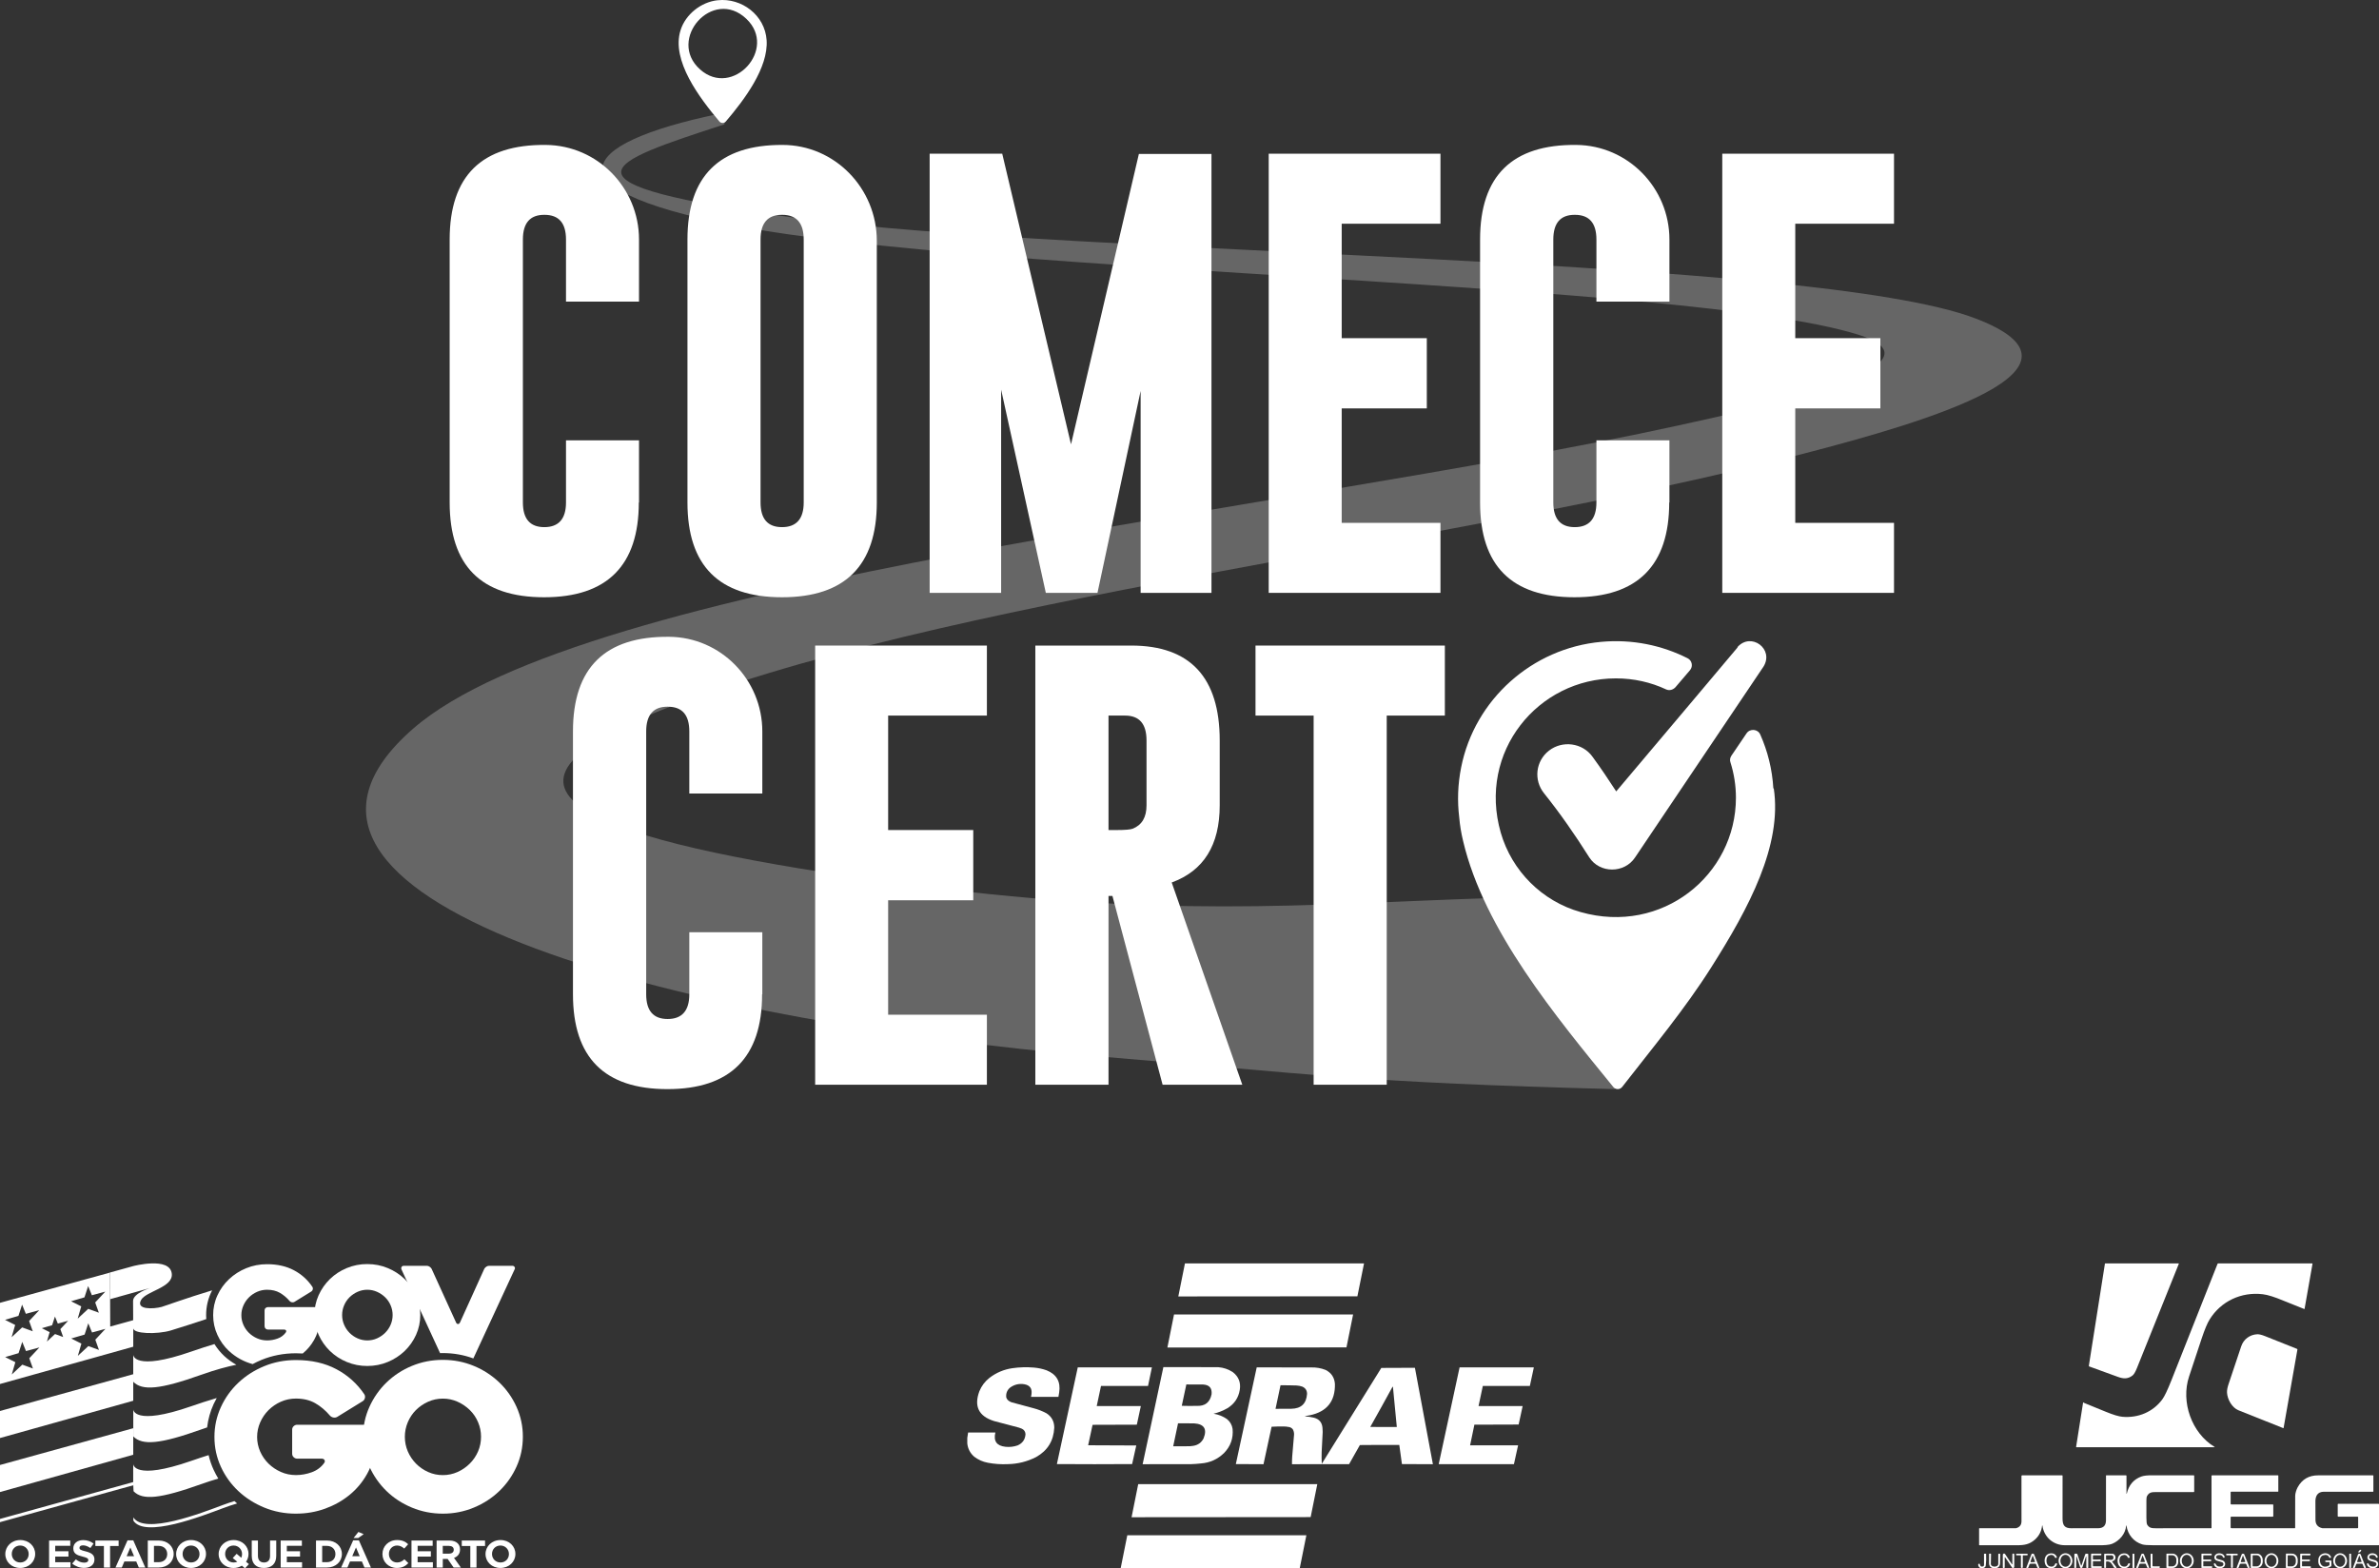 <svg xmlns="http://www.w3.org/2000/svg" width="273" height="180" viewBox="0 0 273 180" fill="none"><rect x="0" y="0" width="273" height="180" fill="#333333" stroke="none"/><path d="M36.082 150.927C36.078 150.145 36.241 149.371 36.562 148.658C36.875 147.961 37.316 147.331 37.862 146.798C38.419 146.261 39.072 145.834 39.788 145.54C40.535 145.23 41.337 145.073 42.147 145.079C42.98 145.079 43.767 145.232 44.505 145.542C45.222 145.837 45.878 146.263 46.439 146.799C46.99 147.329 47.434 147.961 47.747 148.658C48.066 149.368 48.228 150.124 48.228 150.927C48.228 151.73 48.066 152.486 47.747 153.195C47.434 153.893 46.99 154.524 46.439 155.055C45.888 155.584 45.244 156.003 44.505 156.313C43.767 156.622 42.98 156.775 42.147 156.775C41.338 156.78 40.536 156.623 39.789 156.312C39.074 156.019 38.42 155.592 37.863 155.055C37.316 154.523 36.876 153.892 36.563 153.195C36.241 152.483 36.076 151.709 36.082 150.927ZM39.259 150.927C39.259 151.319 39.334 151.686 39.485 152.037C39.781 152.736 40.332 153.297 41.027 153.603C41.378 153.762 41.754 153.842 42.149 153.842C42.544 153.842 42.92 153.762 43.272 153.603C43.624 153.445 43.935 153.229 44.204 152.963C44.472 152.694 44.679 152.388 44.83 152.036C44.98 151.685 45.057 151.308 45.056 150.926C45.056 150.537 44.98 150.179 44.83 149.822C44.685 149.475 44.472 149.16 44.204 148.897C43.933 148.632 43.618 148.419 43.272 148.266C42.919 148.107 42.536 148.025 42.149 148.026C41.754 148.026 41.378 148.107 41.027 148.266C40.683 148.419 40.37 148.633 40.102 148.897C39.838 149.162 39.629 149.476 39.485 149.822C39.336 150.171 39.259 150.546 39.259 150.926V150.927ZM25.61 172.717C23.155 173.638 16.605 176.189 15.304 174.157V174.522C16.596 176.565 23.152 174.009 25.61 173.088C26.137 172.89 26.671 172.712 27.21 172.553C27.103 172.464 27.001 172.373 26.899 172.281C26.456 172.418 26.021 172.564 25.613 172.717H25.61ZM15.323 170.089L0 174.33V174.701L13.905 170.849L15.323 170.46M12.624 146.057L0 149.526V158.844L12.659 155.302L12.624 146.057ZM2.114 151.029L2.536 149.734L2.965 150.79L4.502 150.373L3.342 151.615L3.76 152.792L2.544 152.348L1.332 153.475L1.741 152.066L0.575 151.478L2.111 151.029H2.114ZM3.779 157.068L2.562 156.624L1.351 157.75L1.76 156.342L0.593 155.753L2.13 155.304L2.552 154.009L2.982 155.065L4.521 154.649L3.361 155.89L3.779 157.068ZM7.25 153.45L6.315 153.109L5.383 153.974L5.697 152.891L4.8 152.44L5.982 152.096L6.306 151.099L6.637 151.91L7.819 151.588L6.927 152.545L7.25 153.45ZM9.693 148.898L10.116 147.602L10.545 148.658L12.084 148.242L10.924 149.484L11.343 150.661L10.126 150.217L8.915 151.343L9.323 149.935L8.157 149.347L9.693 148.898ZM11.359 154.934L10.142 154.49L8.931 155.616L9.339 154.208L8.173 153.62L9.71 153.171L10.131 151.876L10.561 152.932L12.098 152.515L10.938 153.757L11.356 154.934H11.359ZM0 168.138V171.244L15.29 166.963V163.919L0 168.138ZM0 161.94V165.046L15.29 160.765V157.72L0 161.94ZM12.648 152.251L12.659 155.283V155.302L15.291 154.565V151.52L12.648 152.251Z" fill="white"></path><path d="M23.654 150.94C23.651 149.95 23.887 148.973 24.342 148.094C21.487 148.952 18.777 149.935 18.557 149.994C17.587 150.252 15.548 150.338 16.193 149.193C16.76 148.188 19.87 147.769 19.714 146.196C19.518 144.192 15.285 145.312 15.285 145.312L12.591 146.057V146.065L12.623 146.057L12.634 149.108L17.243 147.82C17.243 147.82 15.271 148.419 15.271 149.311C15.271 149.744 15.294 152.171 15.283 152.415C15.256 153.107 18.041 153.162 19.599 152.701C20.921 152.307 22.333 151.827 23.671 151.394C23.659 151.243 23.653 151.092 23.652 150.94M25.72 155.619C25.291 155.217 24.917 154.76 24.608 154.259C23.835 154.49 22.957 154.773 21.949 155.122C15.329 157.422 15.289 155.495 15.289 155.495V158.586C16.328 159.642 18.343 159.479 23.093 157.785C24.772 157.189 26.102 156.839 27.122 156.635C26.615 156.354 26.143 156.013 25.718 155.619M24.517 161.145C24.628 160.908 24.745 160.68 24.872 160.454C23.891 160.744 22.917 161.057 21.952 161.395C15.331 163.695 15.294 161.768 15.294 161.768V164.859C16.333 165.915 18.345 165.752 23.099 164.058C23.33 163.975 23.553 163.9 23.768 163.827C23.875 162.899 24.128 161.994 24.517 161.145ZM24.517 168.7C24.267 168.154 24.073 167.587 23.94 167.006C23.337 167.195 22.677 167.412 21.952 167.665C15.331 169.966 15.291 168.039 15.291 168.039C15.291 168.074 15.275 169.216 15.286 170.105C15.294 170.686 15.329 171.154 15.329 171.154C16.369 172.21 18.345 172.024 23.099 170.331C23.743 170.101 24.393 169.889 25.049 169.697C24.854 169.375 24.677 169.043 24.52 168.702M0.609 178.366V178.358C0.609 177.476 1.332 176.753 2.328 176.753C3.325 176.753 4.037 177.465 4.037 178.347V178.355C4.037 179.237 3.314 179.957 2.317 179.957C1.321 179.957 0.609 179.245 0.609 178.364M3.292 178.366V178.358C3.292 177.826 2.887 177.382 2.317 177.382C1.748 177.382 1.351 177.815 1.351 178.347V178.355C1.351 178.887 1.756 179.328 2.326 179.328C2.895 179.328 3.292 178.896 3.292 178.364M5.633 176.808H8.063V177.413H6.336V178.042H7.856V178.65H6.336V179.3H8.087V179.907H5.633V176.808ZM8.287 179.455L8.706 178.971C8.996 179.203 9.299 179.348 9.667 179.348C9.958 179.348 10.132 179.238 10.132 179.055V179.047C10.132 178.875 10.022 178.786 9.482 178.652C8.832 178.493 8.413 178.319 8.413 177.703V177.695C8.413 177.133 8.883 176.759 9.541 176.759C10.011 176.759 10.412 176.902 10.739 177.155L10.371 177.668C10.086 177.477 9.804 177.361 9.533 177.361C9.262 177.361 9.12 177.48 9.12 177.633V177.641C9.12 177.845 9.257 177.91 9.815 178.05C10.468 178.214 10.838 178.439 10.838 178.979V178.988C10.838 179.603 10.35 179.95 9.654 179.95C9.153 179.953 8.668 179.777 8.287 179.453M11.923 177.437H10.943V176.808H13.613V177.437H12.633V179.907H11.923V177.437ZM15.291 176.784L16.671 179.907H15.929L15.634 179.21H14.272L13.977 179.907H13.254L14.635 176.784H15.291ZM15.385 178.608L14.958 177.603L14.53 178.608H15.387H15.385ZM16.959 176.808H18.216C19.228 176.808 19.929 177.477 19.929 178.348V178.357C19.929 179.23 19.228 179.907 18.216 179.907H16.959V176.808ZM18.216 179.292C18.796 179.292 19.188 178.915 19.188 178.367V178.359C19.188 177.81 18.796 177.424 18.216 177.424H17.668V179.292H18.216ZM20.212 178.366V178.358C20.212 177.476 20.934 176.753 21.931 176.753C22.927 176.753 23.639 177.465 23.639 178.347V178.355C23.639 179.237 22.917 179.957 21.92 179.957C20.924 179.957 20.212 179.245 20.212 178.364M22.895 178.366V178.358C22.895 177.826 22.489 177.382 21.92 177.382C21.351 177.382 20.953 177.815 20.953 178.347V178.355C20.953 178.887 21.359 179.328 21.928 179.328C22.498 179.328 22.895 178.896 22.895 178.364M28.113 180L27.758 179.694C27.469 179.871 27.137 179.963 26.799 179.96C25.805 179.96 25.091 179.248 25.091 178.366V178.358C25.091 177.476 25.814 176.753 26.81 176.753C27.806 176.753 28.518 177.465 28.518 178.347V178.355C28.518 178.683 28.414 178.99 28.233 179.245L28.564 179.516L28.113 180ZM27.232 179.248L26.708 178.818L27.159 178.331L27.689 178.79C27.748 178.657 27.778 178.512 27.777 178.365V178.358C27.777 177.826 27.372 177.382 26.802 177.382C26.232 177.382 25.835 177.815 25.835 178.347V178.355C25.835 178.887 26.241 179.328 26.81 179.328C26.966 179.328 27.108 179.301 27.235 179.245M28.89 178.579V176.808H29.599V178.563C29.599 179.068 29.862 179.329 30.294 179.329C30.727 179.329 30.99 179.076 30.99 178.585V176.808H31.7V178.558C31.7 179.496 31.151 179.958 30.286 179.958C29.422 179.958 28.892 179.493 28.892 178.582M32.209 176.808H34.642V177.413H32.915V178.042H34.432V178.65H32.915V179.3H34.664V179.907H32.209V176.808ZM36.262 176.808H37.519C38.532 176.808 39.233 177.477 39.233 178.348V178.357C39.233 179.23 38.532 179.907 37.519 179.907H36.262V176.808ZM37.519 179.292C38.099 179.292 38.492 178.915 38.492 178.367V178.359C38.492 177.81 38.099 177.424 37.519 177.424H36.972V179.292H37.519ZM41.183 176.784L42.564 179.907H41.822L41.527 179.21H40.165L39.87 179.907H39.147L40.528 176.784H41.183ZM41.277 178.608L40.85 177.603L40.422 178.608H41.279H41.277ZM41.129 175.824L41.733 176.077L41.108 176.52H40.573L41.129 175.824ZM43.887 178.366V178.358C43.887 177.476 44.578 176.753 45.568 176.753C46.176 176.753 46.541 176.95 46.839 177.232L46.388 177.732C46.138 177.514 45.886 177.383 45.563 177.383C45.021 177.383 44.629 177.815 44.629 178.347V178.355C44.629 178.887 45.01 179.328 45.563 179.328C45.931 179.328 46.157 179.186 46.41 178.965L46.861 179.403C46.53 179.745 46.16 179.957 45.539 179.957C44.591 179.957 43.887 179.253 43.887 178.364M47.22 176.808H49.651V177.413H47.924V178.042H49.444V178.65H47.924V179.3H49.675V179.907H47.22V176.808ZM50.1 176.808H51.574C51.986 176.808 52.303 176.919 52.514 177.123C52.694 177.294 52.791 177.54 52.791 177.832V177.84C52.791 178.34 52.509 178.655 52.1 178.802L52.888 179.91H52.057L51.368 178.917H50.812V179.909H50.102V176.808L50.1 176.808ZM51.526 178.313C51.872 178.313 52.069 178.136 52.069 177.876V177.867C52.069 177.575 51.856 177.424 51.513 177.424H50.809V178.313H51.526ZM53.97 177.437H52.99V176.808H55.662V177.437H54.68V179.907H53.97V177.437ZM55.716 178.366V178.358C55.716 177.476 56.439 176.753 57.435 176.753C58.432 176.753 59.144 177.465 59.144 178.347V178.355C59.144 179.237 58.421 179.957 57.424 179.957C56.428 179.957 55.716 179.245 55.716 178.364M58.402 178.366V178.358C58.402 177.826 57.996 177.382 57.427 177.382C56.858 177.382 56.46 177.815 56.46 178.347V178.355C56.46 178.887 56.866 179.328 57.435 179.328C58.004 179.328 58.402 178.896 58.402 178.364M33.961 173.725C32.669 173.725 31.457 173.491 30.327 173.026C29.196 172.561 28.208 171.933 27.359 171.14C26.512 170.349 25.828 169.399 25.347 168.345C24.856 167.273 24.608 166.133 24.608 164.921C24.608 163.709 24.856 162.569 25.347 161.497C25.828 160.439 26.512 159.486 27.359 158.691C28.208 157.89 29.196 157.259 30.327 156.794C31.457 156.329 32.669 156.095 33.961 156.095C35.736 156.095 37.283 156.444 38.599 157.143C39.893 157.822 40.996 158.814 41.809 160.029C41.849 160.092 41.876 160.163 41.886 160.237C41.897 160.312 41.892 160.387 41.871 160.459C41.855 160.534 41.825 160.604 41.781 160.666C41.737 160.728 41.68 160.78 41.615 160.819L38.709 162.612C38.58 162.69 38.435 162.717 38.274 162.692C38.113 162.668 37.976 162.596 37.864 162.472C37.363 161.884 36.802 161.408 36.179 161.05C35.559 160.693 34.818 160.516 33.963 160.516C33.367 160.513 32.777 160.635 32.231 160.876C31.703 161.109 31.223 161.437 30.813 161.843C30.408 162.248 30.084 162.726 29.856 163.251C29.624 163.778 29.505 164.347 29.505 164.923C29.505 165.499 29.624 166.068 29.856 166.595C30.085 167.113 30.409 167.584 30.813 167.982C31.224 168.383 31.704 168.706 32.231 168.936C32.771 169.178 33.348 169.296 33.963 169.296C34.578 169.296 35.183 169.188 35.779 168.971C36.375 168.753 36.853 168.396 37.208 167.899C37.289 167.775 37.297 167.662 37.232 167.56C37.167 167.458 37.055 167.41 36.894 167.41H34.108C34.032 167.411 33.957 167.398 33.886 167.369C33.816 167.341 33.752 167.299 33.698 167.245C33.643 167.195 33.6 167.134 33.571 167.066C33.542 166.998 33.527 166.924 33.528 166.85V164.08C33.528 163.924 33.585 163.792 33.698 163.684C33.752 163.631 33.816 163.59 33.887 163.561C33.957 163.533 34.032 163.519 34.108 163.52H42.44C42.601 163.52 42.744 163.571 42.865 163.671C42.985 163.773 43.053 163.907 43.072 164.08C43.103 164.343 43.12 164.665 43.12 165.047C43.12 165.429 43.096 165.818 43.047 166.224C42.942 167.273 42.62 168.288 42.102 169.205C41.586 170.121 40.92 170.914 40.104 171.581C39.287 172.247 38.355 172.771 37.304 173.152C36.255 173.532 35.14 173.723 33.961 173.723" fill="white"></path><path d="M41.664 164.898C41.664 163.686 41.905 162.547 42.391 161.475C42.861 160.423 43.526 159.471 44.352 158.669C45.193 157.859 46.179 157.215 47.258 156.771C48.373 156.307 49.56 156.073 50.82 156.073C52.08 156.073 53.267 156.307 54.381 156.771C55.464 157.217 56.454 157.86 57.301 158.669C58.133 159.469 58.803 160.421 59.275 161.475C59.759 162.551 60.007 163.718 60 164.898C60 166.11 59.759 167.25 59.275 168.322C58.803 169.376 58.133 170.329 57.301 171.128C56.468 171.929 55.496 172.561 54.381 173.025C53.267 173.49 52.08 173.724 50.82 173.724C49.56 173.724 48.373 173.49 47.258 173.025C46.144 172.561 45.174 171.926 44.352 171.128C43.526 170.326 42.861 169.374 42.391 168.322C41.906 167.246 41.658 166.079 41.664 164.898ZM46.458 164.898C46.458 165.49 46.571 166.048 46.796 166.576C47.022 167.102 47.334 167.57 47.728 167.973C48.128 168.38 48.601 168.708 49.123 168.941C49.655 169.181 50.233 169.304 50.817 169.3C51.401 169.303 51.979 169.18 52.512 168.941C53.035 168.707 53.511 168.379 53.916 167.973C54.318 167.571 54.638 167.097 54.862 166.576C55.088 166.049 55.2 165.49 55.2 164.898C55.2 164.307 55.088 163.769 54.862 163.232C54.644 162.707 54.323 162.232 53.916 161.835C53.509 161.436 53.033 161.113 52.512 160.88C51.979 160.64 51.401 160.517 50.817 160.521C50.221 160.521 49.654 160.641 49.123 160.88C48.604 161.112 48.132 161.436 47.728 161.835C47.33 162.236 47.013 162.71 46.796 163.232C46.572 163.759 46.457 164.326 46.458 164.898ZM26.284 155.06C27.052 155.772 27.981 156.286 28.991 156.559C29.319 156.385 29.655 156.223 30.007 156.078C31.231 155.573 32.564 155.317 33.958 155.317C34.224 155.317 34.481 155.326 34.739 155.342C35.268 154.907 35.711 154.377 36.047 153.78C36.389 153.172 36.602 152.499 36.672 151.805C36.705 151.536 36.721 151.279 36.721 151.026C36.721 150.773 36.711 150.561 36.689 150.386C36.678 150.273 36.632 150.185 36.552 150.117C36.472 150.05 36.377 150.018 36.27 150.018H30.748C30.697 150.017 30.647 150.025 30.6 150.044C30.553 150.062 30.51 150.09 30.474 150.126C30.437 150.159 30.409 150.2 30.389 150.245C30.37 150.29 30.36 150.339 30.361 150.389V152.224C30.363 152.325 30.405 152.42 30.477 152.49C30.55 152.56 30.647 152.597 30.748 152.595H32.593C32.701 152.595 32.775 152.627 32.819 152.694C32.862 152.762 32.856 152.837 32.803 152.918C32.568 153.247 32.237 153.496 31.854 153.627C31.459 153.772 31.057 153.842 30.651 153.842C30.246 153.842 29.861 153.762 29.504 153.603C29.155 153.451 28.837 153.237 28.564 152.972C28.296 152.709 28.08 152.396 27.93 152.052C27.774 151.702 27.695 151.323 27.697 150.939C27.697 150.547 27.775 150.193 27.93 149.838C28.085 149.482 28.296 149.172 28.564 148.905C28.832 148.639 29.145 148.424 29.504 148.265C29.865 148.106 30.256 148.024 30.651 148.026C31.218 148.026 31.707 148.145 32.12 148.381C32.543 148.628 32.921 148.946 33.235 149.322C33.305 149.402 33.403 149.454 33.509 149.467C33.617 149.483 33.713 149.467 33.799 149.413L35.725 148.225C35.768 148.199 35.805 148.164 35.834 148.123C35.863 148.082 35.884 148.035 35.894 147.986C35.908 147.938 35.912 147.888 35.905 147.839C35.898 147.79 35.88 147.743 35.853 147.701C35.316 146.895 34.584 146.237 33.726 145.788C32.854 145.325 31.83 145.094 30.654 145.094C29.797 145.094 28.994 145.247 28.248 145.556C27.521 145.851 26.854 146.277 26.282 146.814C25.721 147.341 25.269 147.973 24.95 148.674C24.622 149.385 24.455 150.16 24.461 150.942C24.461 151.746 24.624 152.501 24.95 153.211C25.267 153.91 25.72 154.539 26.282 155.063M50.513 155.302C50.615 155.299 50.714 155.294 50.816 155.294C52.038 155.294 53.215 155.501 54.318 155.909L59.065 145.665C59.108 145.582 59.103 145.498 59.049 145.41C58.995 145.321 58.91 145.278 58.791 145.278H56.127C56.014 145.279 55.905 145.313 55.812 145.377C55.717 145.438 55.637 145.52 55.579 145.616L52.769 151.82C52.715 151.914 52.646 151.959 52.56 151.959C52.474 151.959 52.404 151.914 52.351 151.82L49.525 145.616C49.466 145.519 49.386 145.437 49.291 145.377C49.198 145.313 49.089 145.278 48.976 145.277H46.36C46.221 145.277 46.127 145.323 46.078 145.417C46.03 145.512 46.032 145.613 46.086 145.726L50.502 155.302H50.513Z" fill="white"></path><g opacity="0.997"><path fill-rule="evenodd" clip-rule="evenodd" d="M149.149 180C142.299 180 135.449 180 128.599 180C128.851 178.735 129.105 177.47 129.361 176.206C136.211 176.206 143.061 176.206 149.911 176.206C149.663 177.472 149.409 178.737 149.149 180Z" fill="white"></path><path fill-rule="evenodd" clip-rule="evenodd" d="M130.614 170.341C137.464 170.341 144.315 170.341 151.165 170.341C150.915 171.601 150.661 172.861 150.403 174.119C143.553 174.135 136.703 174.14 129.853 174.135C130.104 172.87 130.358 171.605 130.614 170.341Z" fill="white"></path><path fill-rule="evenodd" clip-rule="evenodd" d="M176 156.935C176 156.962 176 156.988 176 157.014C175.847 157.697 175.699 158.382 175.556 159.07C173.757 159.07 171.959 159.07 170.16 159.07C169.996 159.839 169.832 160.608 169.668 161.378C171.356 161.378 173.043 161.378 174.73 161.378C174.585 162.085 174.432 162.792 174.27 163.496C172.578 163.512 170.885 163.517 169.192 163.512C169.024 164.301 168.86 165.092 168.7 165.883C170.536 165.883 172.371 165.883 174.207 165.883C174.053 166.604 173.894 167.323 173.731 168.041C170.853 168.051 167.975 168.051 165.098 168.041C165.904 164.341 166.702 160.639 167.494 156.935C170.329 156.935 173.165 156.935 176 156.935Z" fill="white"></path><path fill-rule="evenodd" clip-rule="evenodd" d="M144.214 156.935C146.304 156.933 148.393 156.935 150.482 156.943C151.047 156.927 151.592 157.022 152.117 157.228C152.775 157.558 153.132 158.093 153.188 158.832C153.229 160.82 152.274 162.019 150.324 162.429C150.15 162.467 149.976 162.498 149.8 162.524C149.778 162.53 149.762 162.543 149.752 162.563C150.102 162.579 150.445 162.629 150.784 162.713C151.383 162.871 151.708 163.258 151.76 163.875C151.776 164.033 151.784 164.191 151.784 164.35C151.748 165.119 151.708 165.888 151.665 166.658C151.65 167.106 151.655 167.554 151.681 168.001C153.962 164.336 156.239 160.669 158.512 156.999C159.798 156.983 161.083 156.978 162.368 156.983C163.05 160.673 163.738 164.361 164.431 168.049C163.246 168.054 162.061 168.049 160.877 168.033C160.772 167.301 160.672 166.569 160.575 165.836C159.068 165.83 157.56 165.836 156.052 165.851C155.638 166.58 155.225 167.31 154.815 168.041C152.63 168.049 150.445 168.051 148.261 168.049C148.258 167.759 148.266 167.469 148.285 167.179C148.359 166.336 148.431 165.493 148.499 164.65C148.508 164.429 148.458 164.224 148.348 164.033C148.245 163.91 148.115 163.828 147.959 163.788C147.823 163.757 147.686 163.736 147.547 163.725C147.277 163.722 147.007 163.72 146.737 163.717C146.461 163.717 146.189 163.728 145.92 163.749C145.608 165.182 145.298 166.615 144.992 168.049C143.934 168.054 142.876 168.049 141.818 168.033C142.622 164.335 143.42 160.636 144.214 156.935ZM146.944 158.991C147.552 158.985 148.16 158.992 148.769 159.014C148.997 159.026 149.219 159.068 149.435 159.141C149.8 159.296 149.985 159.573 149.99 159.971C149.915 161.097 149.312 161.669 148.181 161.686C147.578 161.694 146.975 161.696 146.372 161.694C146.563 160.793 146.753 159.892 146.944 158.991ZM159.798 159.164C159.813 159.164 159.829 159.164 159.845 159.164C159.991 160.703 160.139 162.242 160.29 163.78C159.274 163.783 158.258 163.78 157.243 163.773C158.105 162.242 158.956 160.706 159.798 159.164Z" fill="white"></path><path fill-rule="evenodd" clip-rule="evenodd" d="M133.502 156.904C135.597 156.901 137.692 156.904 139.787 156.912C140.398 156.957 140.959 157.146 141.469 157.481C142.137 157.997 142.404 158.674 142.27 159.512C142.119 160.434 141.645 161.137 140.85 161.623C140.351 161.908 139.822 162.119 139.263 162.255C139.826 162.343 140.339 162.549 140.802 162.871C141.162 163.164 141.376 163.541 141.445 164.002C141.541 165.068 141.219 165.985 140.477 166.752C139.739 167.481 138.848 167.884 137.803 167.962C137.444 168.003 137.085 168.029 136.724 168.041C134.857 168.049 132.989 168.051 131.122 168.049C131.907 164.332 132.701 160.617 133.502 156.904ZM136.137 158.896C136.782 158.893 137.427 158.896 138.073 158.904C138.783 158.947 139.103 159.318 139.033 160.018C138.849 160.957 138.275 161.402 137.311 161.354C136.745 161.367 136.179 161.364 135.613 161.346C135.794 160.53 135.968 159.714 136.137 158.896ZM135.185 163.354C135.798 163.351 136.412 163.354 137.025 163.362C138.185 163.437 138.548 164.014 138.112 165.093C137.868 165.567 137.48 165.849 136.946 165.938C136.815 165.963 136.683 165.979 136.549 165.986C135.909 165.994 135.269 165.996 134.629 165.994C134.816 165.114 135.001 164.234 135.185 163.354Z" fill="white"></path><path fill-rule="evenodd" clip-rule="evenodd" d="M123.679 156.935C126.515 156.935 129.35 156.935 132.185 156.935C132.04 157.647 131.892 158.359 131.741 159.07C129.943 159.07 128.144 159.07 126.345 159.07C126.177 159.838 126.013 160.607 125.854 161.378C127.541 161.378 129.228 161.378 130.916 161.378C130.764 162.089 130.611 162.801 130.456 163.512C128.763 163.507 127.07 163.512 125.377 163.528C125.209 164.311 125.04 165.093 124.87 165.875C126.71 165.878 128.551 165.886 130.392 165.899C130.233 166.61 130.075 167.322 129.916 168.033C127.038 168.054 124.161 168.054 121.283 168.033C122.086 164.335 122.885 160.635 123.679 156.935Z" fill="white"></path><path fill-rule="evenodd" clip-rule="evenodd" d="M111 165.662C111 165.451 111 165.24 111 165.029C111.031 164.826 111.063 164.62 111.095 164.413C112.137 164.413 113.179 164.413 114.221 164.413C113.989 165.397 114.375 165.942 115.38 166.049C115.858 166.1 116.323 166.047 116.776 165.891C117.337 165.646 117.639 165.217 117.681 164.603C117.664 164.314 117.527 164.106 117.268 163.978C117.161 163.927 117.05 163.885 116.935 163.852C115.977 163.601 115.019 163.348 114.063 163.093C112.305 162.539 111.747 161.398 112.389 159.67C112.639 159.062 113.023 158.554 113.539 158.145C114.315 157.545 115.194 157.173 116.173 157.03C116.996 156.912 117.821 156.888 118.649 156.959C119.15 157 119.637 157.105 120.109 157.275C121.255 157.739 121.734 158.584 121.545 159.813C121.521 159.982 121.492 160.151 121.458 160.318C120.41 160.318 119.363 160.318 118.316 160.318C118.331 160.207 118.35 160.097 118.371 159.986C118.449 159.357 118.176 158.986 117.554 158.872C116.954 158.772 116.409 158.899 115.919 159.251C115.577 159.538 115.426 159.904 115.467 160.35C115.509 160.513 115.596 160.648 115.729 160.753C115.836 160.833 115.952 160.896 116.078 160.943C116.917 161.177 117.758 161.403 118.601 161.623C119.123 161.759 119.62 161.954 120.093 162.208C120.684 162.594 120.98 163.142 120.982 163.852C120.908 165.371 120.209 166.498 118.887 167.235C117.876 167.748 116.803 168.017 115.666 168.041C114.892 168.079 114.125 168.026 113.365 167.883C112.783 167.775 112.259 167.543 111.793 167.187C111.329 166.782 111.065 166.273 111 165.662Z" fill="white"></path><path fill-rule="evenodd" clip-rule="evenodd" d="M134.724 150.865C141.575 150.865 148.425 150.865 155.275 150.865C155.029 152.126 154.775 153.385 154.513 154.643C147.663 154.659 140.813 154.664 133.963 154.659C134.214 153.394 134.468 152.129 134.724 150.865Z" fill="white"></path><path fill-rule="evenodd" clip-rule="evenodd" d="M135.978 145C142.828 145 149.678 145 156.529 145C156.279 146.26 156.025 147.52 155.767 148.778C148.917 148.794 142.067 148.799 135.216 148.794C135.468 147.529 135.722 146.264 135.978 145Z" fill="white"></path></g><path d="M250.026 145.052C248.844 147.984 247.248 151.959 245.237 156.979C245.048 157.45 244.875 157.745 244.718 157.866C244.186 158.275 243.697 158.269 243.01 158.016C242.151 157.7 241.064 157.305 239.75 156.83C239.734 156.824 239.721 156.813 239.713 156.799C239.704 156.785 239.701 156.768 239.704 156.751L241.549 145.031C241.55 145.023 241.555 145.015 241.561 145.009C241.568 145.004 241.576 145.001 241.584 145.001H249.992C249.998 145.001 250.004 145.002 250.009 145.005C250.014 145.008 250.019 145.012 250.022 145.017C250.026 145.022 250.028 145.028 250.028 145.034C250.029 145.04 250.028 145.046 250.026 145.052Z" fill="white"></path><path d="M239.095 160.964C239.112 160.987 239.128 161.001 239.142 161.007C239.474 161.14 240.31 161.481 241.649 162.03C242.506 162.381 243.145 162.574 243.567 162.608C245.386 162.759 247.057 162.051 248.126 160.621C248.382 160.278 248.733 159.544 249.179 158.417C252.088 151.062 253.851 146.61 254.469 145.061C254.476 145.043 254.488 145.027 254.504 145.017C254.52 145.006 254.538 145 254.557 145H265.312C265.32 145 265.329 145.002 265.336 145.005C265.343 145.009 265.35 145.014 265.355 145.021C265.36 145.027 265.364 145.035 265.366 145.043C265.368 145.051 265.368 145.059 265.367 145.068L264.46 150.213C264.459 150.218 264.457 150.222 264.455 150.226C264.452 150.229 264.448 150.233 264.445 150.235C264.441 150.237 264.436 150.238 264.432 150.239C264.427 150.239 264.422 150.238 264.418 150.236C262.985 149.665 262.201 149.351 262.064 149.293C261.038 148.86 260.237 148.609 259.661 148.541C257.193 148.245 254.869 149.343 253.571 151.425C253.298 151.863 252.99 152.6 252.645 153.638C252.047 155.442 251.566 156.894 251.202 157.993C250.241 160.896 251.492 164.471 254.129 166.063C254.133 166.065 254.135 166.069 254.137 166.072C254.138 166.076 254.139 166.081 254.138 166.085C254.136 166.089 254.134 166.092 254.131 166.095C254.128 166.098 254.124 166.099 254.12 166.099H238.288C238.281 166.099 238.275 166.098 238.269 166.095C238.264 166.092 238.258 166.088 238.254 166.083C238.25 166.079 238.247 166.073 238.245 166.067C238.244 166.06 238.243 166.054 238.244 166.047L239.043 160.977C239.044 160.971 239.046 160.966 239.05 160.962C239.054 160.957 239.059 160.954 239.065 160.953C239.07 160.952 239.076 160.952 239.082 160.954C239.087 160.956 239.092 160.959 239.095 160.964Z" fill="white"></path><path d="M262.051 163.89C262.051 163.894 262.049 163.898 262.047 163.901C262.045 163.904 262.042 163.907 262.038 163.908C262.035 163.91 262.031 163.911 262.027 163.912C262.023 163.912 262.019 163.911 262.015 163.91C261.469 163.695 259.756 163.012 256.877 161.861C256.137 161.566 255.596 160.608 255.559 159.823C255.545 159.552 255.611 159.209 255.757 158.794C255.967 158.193 256.445 156.766 257.191 154.512C257.46 153.697 258.198 153.167 259.037 153.134C259.247 153.125 259.55 153.2 259.948 153.36C261.867 154.127 263.08 154.61 263.589 154.811C263.605 154.818 263.619 154.83 263.628 154.845C263.637 154.861 263.64 154.879 263.637 154.897L262.051 163.89Z" fill="white"></path><path d="M244.059 171.423C244.282 170.445 244.837 169.792 245.725 169.465C246.007 169.362 246.435 169.315 247.009 169.326C247.251 169.33 248.83 169.331 251.745 169.327C251.758 169.327 251.77 169.332 251.78 169.342C251.789 169.351 251.794 169.364 251.794 169.378V171.183C251.794 171.2 251.787 171.217 251.775 171.229C251.763 171.241 251.747 171.248 251.729 171.248C250.495 171.251 249.063 171.25 247.434 171.246C246.905 171.245 246.616 171.278 246.386 171.701C246.331 171.802 246.306 171.962 246.31 172.181C246.311 172.184 246.31 172.851 246.308 174.184C246.308 174.625 246.34 174.896 246.404 174.997C246.636 175.361 246.901 175.402 247.371 175.401C248.345 175.4 250.469 175.399 253.741 175.4C253.752 175.4 253.762 175.396 253.77 175.388C253.778 175.38 253.782 175.369 253.782 175.358V169.388C253.782 169.372 253.789 169.357 253.8 169.346C253.811 169.334 253.826 169.328 253.842 169.328H261.411C261.42 169.328 261.429 169.332 261.436 169.338C261.442 169.345 261.446 169.354 261.446 169.363V171.168C261.446 171.177 261.442 171.185 261.436 171.192C261.43 171.198 261.421 171.202 261.412 171.202H256.041C256.023 171.202 256.006 171.209 255.994 171.222C255.981 171.234 255.974 171.251 255.974 171.269V172.596C255.974 172.615 255.982 172.633 255.995 172.647C256.008 172.66 256.026 172.667 256.044 172.667H260.815C260.829 172.667 260.843 172.673 260.853 172.683C260.864 172.694 260.869 172.708 260.869 172.723V174.003C260.869 174.021 260.863 174.038 260.85 174.05C260.838 174.063 260.822 174.07 260.805 174.07H256.043C256.025 174.07 256.008 174.077 255.995 174.09C255.982 174.103 255.974 174.12 255.974 174.138V175.317C255.974 175.338 255.982 175.357 255.997 175.372C256.011 175.386 256.031 175.395 256.051 175.395H263.344C263.353 175.395 263.361 175.391 263.368 175.384C263.374 175.378 263.378 175.369 263.378 175.36C263.375 173.403 263.376 172.173 263.383 171.671C263.386 171.401 263.515 170.974 263.661 170.708C264.164 169.787 264.947 169.327 266.009 169.328C266.857 169.328 268.957 169.328 272.308 169.328C272.321 169.328 272.333 169.333 272.342 169.342C272.35 169.351 272.355 169.363 272.355 169.376V171.166C272.355 171.178 272.351 171.188 272.343 171.196C272.335 171.204 272.325 171.208 272.314 171.208C270.301 171.208 268.425 171.208 266.685 171.208C265.927 171.208 265.672 171.726 265.703 172.451C265.707 172.544 265.709 173.203 265.71 174.43C265.71 174.948 265.967 175.268 266.48 175.391C266.49 175.393 266.501 175.395 266.512 175.395H270.536C270.554 175.395 270.573 175.387 270.586 175.373C270.599 175.36 270.607 175.342 270.607 175.323V174.133C270.607 174.116 270.6 174.099 270.588 174.087C270.576 174.075 270.559 174.069 270.542 174.069H268.325C268.308 174.069 268.293 174.062 268.281 174.05C268.269 174.038 268.263 174.021 268.263 174.004V172.658C268.263 172.641 268.27 172.624 268.282 172.611C268.294 172.599 268.311 172.592 268.328 172.592H272.935C272.953 172.592 272.969 172.599 272.981 172.611C272.993 172.623 273 172.64 273 172.657V177.307C273 177.317 272.996 177.327 272.989 177.334C272.982 177.342 272.972 177.346 272.962 177.346C258.084 177.344 249.451 177.345 247.064 177.347C246.457 177.348 246.046 177.316 245.831 177.252C244.852 176.956 244.167 176.127 244.02 175.097C244.02 175.092 244.018 175.087 244.014 175.083C244.011 175.08 244.006 175.078 244.001 175.078C243.996 175.079 243.991 175.081 243.987 175.085C243.984 175.089 243.982 175.094 243.982 175.099C243.92 176.048 243.198 176.857 242.362 177.191C242.045 177.319 241.437 177.371 240.54 177.349C240.315 177.344 239.117 177.343 236.946 177.347C235.623 177.349 234.559 176.415 234.376 175.096C234.375 175.091 234.373 175.086 234.37 175.083C234.366 175.079 234.361 175.077 234.356 175.077C234.351 175.078 234.347 175.08 234.343 175.083C234.34 175.087 234.338 175.092 234.338 175.097C234.268 175.738 233.995 176.272 233.52 176.698C232.911 177.244 232.3 177.356 231.434 177.348C230.954 177.344 229.524 177.343 227.145 177.347C227.136 177.347 227.127 177.343 227.12 177.336C227.113 177.329 227.109 177.32 227.109 177.31V175.439C227.109 175.428 227.113 175.418 227.121 175.411C227.128 175.403 227.138 175.399 227.149 175.399H231.29C231.319 175.399 231.349 175.395 231.378 175.387C231.775 175.27 231.974 175.007 231.974 174.599C231.974 172.707 231.974 170.973 231.972 169.399C231.972 169.38 231.98 169.362 231.993 169.349C232.006 169.335 232.024 169.328 232.042 169.328H236.644C236.656 169.328 236.667 169.333 236.675 169.341C236.683 169.349 236.688 169.361 236.688 169.372C236.691 171.807 236.69 173.44 236.686 174.273C236.681 175.074 236.933 175.401 237.691 175.401C239.49 175.401 240.518 175.4 240.775 175.398C241.371 175.393 241.67 175.086 241.67 174.479C241.673 172.911 241.674 171.206 241.671 169.365C241.671 169.355 241.675 169.346 241.682 169.339C241.688 169.332 241.697 169.328 241.707 169.328H243.97C243.984 169.328 243.997 169.334 244.007 169.344C244.017 169.354 244.022 169.368 244.022 169.382V171.419C244.022 171.424 244.023 171.429 244.026 171.433C244.029 171.437 244.034 171.439 244.039 171.44C244.043 171.44 244.048 171.439 244.052 171.436C244.056 171.433 244.059 171.428 244.059 171.423Z" fill="white"></path><path d="M270.861 178.098C270.942 178.017 270.979 177.92 270.942 177.882C270.905 177.844 270.809 177.88 270.727 177.961C270.645 178.043 270.609 178.14 270.646 178.178C270.683 178.215 270.779 178.18 270.861 178.098Z" fill="white"></path><path d="M234.628 179.165C234.611 178.724 234.825 178.34 235.285 178.289C235.641 178.249 235.888 178.383 236.026 178.691C236.03 178.7 236.032 178.711 236.032 178.722C236.032 178.732 236.029 178.743 236.024 178.753C236.019 178.762 236.012 178.771 236.004 178.777C235.996 178.784 235.986 178.789 235.976 178.791L235.924 178.805C235.903 178.81 235.88 178.808 235.86 178.799C235.84 178.79 235.824 178.774 235.815 178.754C235.685 178.475 235.464 178.395 235.151 178.515C234.897 178.612 234.829 178.921 234.837 179.157C234.847 179.392 234.939 179.695 235.2 179.772C235.52 179.866 235.734 179.77 235.843 179.482C235.851 179.461 235.866 179.444 235.885 179.433C235.904 179.422 235.927 179.418 235.948 179.422L236.001 179.431C236.011 179.433 236.021 179.437 236.03 179.443C236.039 179.449 236.046 179.457 236.052 179.467C236.057 179.476 236.061 179.486 236.062 179.497C236.063 179.508 236.061 179.518 236.058 179.528C235.944 179.846 235.708 179.999 235.351 179.988C234.888 179.972 234.645 179.606 234.628 179.165Z" fill="white"></path><path d="M237.014 178.269C237.118 178.268 237.221 178.289 237.318 178.332C237.414 178.374 237.502 178.437 237.577 178.517C237.651 178.596 237.71 178.691 237.751 178.796C237.792 178.9 237.814 179.012 237.815 179.126C237.817 179.356 237.736 179.577 237.589 179.741C237.442 179.904 237.242 179.998 237.032 180C236.928 180.001 236.824 179.98 236.728 179.937C236.631 179.895 236.543 179.832 236.469 179.752C236.395 179.673 236.335 179.578 236.294 179.473C236.253 179.369 236.232 179.257 236.231 179.143C236.228 178.913 236.309 178.692 236.456 178.528C236.603 178.365 236.804 178.271 237.014 178.269ZM237.019 178.452C236.943 178.452 236.868 178.47 236.797 178.504C236.727 178.539 236.663 178.59 236.609 178.653C236.555 178.717 236.513 178.793 236.484 178.876C236.455 178.959 236.44 179.048 236.441 179.138C236.441 179.227 236.456 179.316 236.486 179.399C236.515 179.482 236.558 179.557 236.612 179.621C236.667 179.684 236.731 179.734 236.801 179.768C236.872 179.802 236.948 179.82 237.024 179.82C237.1 179.819 237.176 179.801 237.246 179.767C237.317 179.732 237.381 179.682 237.434 179.618C237.488 179.554 237.531 179.479 237.559 179.395C237.588 179.312 237.603 179.223 237.603 179.134C237.602 179.044 237.587 178.955 237.558 178.872C237.528 178.789 237.485 178.714 237.431 178.65C237.377 178.587 237.313 178.537 237.242 178.503C237.171 178.469 237.096 178.451 237.019 178.452Z" fill="white"></path><path d="M243.21 179.162C243.221 179.397 243.315 179.698 243.576 179.773C243.896 179.865 244.109 179.766 244.215 179.479C244.223 179.458 244.237 179.441 244.256 179.43C244.275 179.418 244.297 179.414 244.319 179.418L244.371 179.427C244.382 179.428 244.392 179.432 244.401 179.438C244.41 179.444 244.417 179.452 244.423 179.461C244.428 179.47 244.432 179.481 244.433 179.491C244.434 179.502 244.433 179.513 244.429 179.523C244.318 179.84 244.085 179.994 243.728 179.986C243.266 179.975 243.021 179.612 243.001 179.172C242.98 178.733 243.192 178.348 243.65 178.292C244.004 178.25 244.251 178.382 244.391 178.687C244.395 178.697 244.398 178.708 244.398 178.719C244.397 178.73 244.395 178.74 244.39 178.75C244.386 178.76 244.379 178.768 244.37 178.775C244.362 178.782 244.352 178.787 244.342 178.789L244.29 178.802C244.269 178.808 244.247 178.806 244.227 178.797C244.207 178.787 244.19 178.771 244.181 178.752C244.049 178.475 243.829 178.397 243.519 178.519C243.265 178.619 243.199 178.926 243.21 179.162Z" fill="white"></path><path d="M250.933 178.27C251.143 178.267 251.346 178.355 251.497 178.514C251.649 178.674 251.736 178.893 251.739 179.122C251.743 179.351 251.663 179.572 251.516 179.737C251.37 179.901 251.17 179.995 250.959 179.999C250.749 180.002 250.546 179.914 250.394 179.755C250.243 179.595 250.156 179.376 250.153 179.147C250.149 178.918 250.229 178.697 250.376 178.532C250.522 178.368 250.722 178.273 250.933 178.27ZM250.933 178.451C250.857 178.452 250.782 178.47 250.712 178.506C250.643 178.541 250.58 178.592 250.527 178.657C250.474 178.721 250.432 178.797 250.404 178.88C250.376 178.964 250.363 179.053 250.364 179.143C250.366 179.324 250.43 179.497 250.54 179.624C250.65 179.751 250.799 179.821 250.952 179.818C251.028 179.817 251.103 179.799 251.173 179.763C251.243 179.728 251.306 179.677 251.359 179.612C251.412 179.548 251.453 179.472 251.481 179.389C251.509 179.305 251.523 179.216 251.522 179.126C251.519 178.945 251.456 178.772 251.345 178.645C251.235 178.518 251.087 178.448 250.933 178.451Z" fill="white"></path><path d="M255.288 178.681C255.291 178.692 255.292 178.704 255.29 178.715C255.288 178.726 255.283 178.737 255.277 178.747C255.271 178.756 255.262 178.764 255.252 178.77C255.243 178.776 255.232 178.78 255.22 178.781L255.201 178.785C255.175 178.788 255.148 178.781 255.126 178.766C255.105 178.752 255.089 178.729 255.082 178.704C255.032 178.515 254.851 178.441 254.54 178.483C254.288 178.517 254.19 178.85 254.501 178.934C254.751 179.002 254.921 179.05 255.011 179.079C255.434 179.213 255.45 179.731 255.085 179.91C254.71 180.094 254.186 179.999 254.051 179.545C254.047 179.533 254.046 179.52 254.047 179.507C254.049 179.494 254.053 179.482 254.059 179.471C254.065 179.459 254.074 179.45 254.084 179.442C254.094 179.434 254.106 179.429 254.118 179.426L254.123 179.424C254.149 179.418 254.176 179.422 254.2 179.435C254.224 179.448 254.242 179.469 254.252 179.494C254.346 179.738 254.55 179.836 254.864 179.789C255.013 179.766 255.106 179.695 255.142 179.575C255.157 179.521 255.15 179.462 255.12 179.41C255.09 179.358 255.041 179.317 254.982 179.295C254.89 179.261 254.703 179.205 254.422 179.128C254.048 179.025 253.997 178.595 254.316 178.374C254.596 178.18 255.184 178.27 255.288 178.681Z" fill="white"></path><path d="M260.644 178.269C260.748 178.267 260.851 178.287 260.948 178.329C261.045 178.371 261.134 178.433 261.209 178.512C261.284 178.591 261.344 178.685 261.386 178.789C261.428 178.893 261.45 179.005 261.452 179.119C261.455 179.233 261.436 179.346 261.398 179.451C261.361 179.557 261.304 179.654 261.232 179.736C261.16 179.817 261.074 179.883 260.979 179.928C260.883 179.973 260.781 179.998 260.677 180C260.573 180.002 260.469 179.981 260.372 179.94C260.275 179.898 260.187 179.836 260.112 179.757C260.037 179.678 259.977 179.584 259.935 179.48C259.893 179.376 259.87 179.263 259.868 179.15C259.866 179.036 259.884 178.923 259.922 178.818C259.96 178.712 260.017 178.615 260.089 178.533C260.161 178.452 260.247 178.386 260.342 178.341C260.437 178.295 260.54 178.271 260.644 178.269ZM260.658 178.452C260.582 178.452 260.506 178.47 260.435 178.504C260.365 178.539 260.301 178.589 260.247 178.653C260.193 178.716 260.15 178.792 260.121 178.875C260.092 178.958 260.077 179.047 260.077 179.137C260.077 179.226 260.092 179.315 260.122 179.398C260.151 179.481 260.194 179.557 260.248 179.62C260.303 179.683 260.367 179.734 260.438 179.768C260.508 179.802 260.584 179.82 260.66 179.82C260.737 179.819 260.813 179.802 260.883 179.767C260.954 179.733 261.018 179.682 261.072 179.619C261.126 179.555 261.168 179.479 261.198 179.396C261.227 179.313 261.242 179.224 261.241 179.135C261.241 179.045 261.226 178.956 261.197 178.873C261.167 178.79 261.124 178.715 261.07 178.651C261.016 178.588 260.952 178.537 260.881 178.503C260.81 178.469 260.734 178.451 260.658 178.452Z" fill="white"></path><path d="M266.885 179.277C266.864 179.272 266.846 179.259 266.833 179.241C266.821 179.223 266.815 179.202 266.818 179.18C266.821 179.158 266.831 179.139 266.847 179.124C266.863 179.11 266.884 179.103 266.906 179.103H267.476C267.492 179.103 267.508 179.11 267.52 179.122C267.532 179.134 267.538 179.15 267.538 179.167V179.67C267.538 179.69 267.533 179.71 267.524 179.728C267.515 179.746 267.502 179.761 267.486 179.773C267.003 180.122 266.229 180.072 266.057 179.427C266.032 179.339 266.028 179.192 266.042 178.987C266.095 178.215 267.176 178.003 267.488 178.68C267.494 178.692 267.496 178.705 267.495 178.719C267.494 178.732 267.49 178.745 267.483 178.757C267.475 178.768 267.465 178.778 267.453 178.784C267.441 178.791 267.428 178.795 267.415 178.795H267.36C267.344 178.795 267.329 178.79 267.316 178.782C267.303 178.773 267.293 178.761 267.287 178.747C267.174 178.479 266.937 178.401 266.576 178.512C265.926 178.713 266.187 180.267 267.268 179.676C267.283 179.667 267.296 179.655 267.306 179.64C267.315 179.624 267.319 179.607 267.319 179.589V179.339C267.319 179.331 267.318 179.324 267.314 179.316C267.311 179.309 267.306 179.303 267.3 179.298C267.294 179.293 267.287 179.289 267.28 179.287C267.273 179.284 267.265 179.284 267.257 179.285C267.106 179.305 266.982 179.302 266.885 179.277Z" fill="white"></path><path d="M268.523 178.269C268.627 178.267 268.731 178.287 268.827 178.329C268.924 178.371 269.013 178.433 269.088 178.512C269.163 178.591 269.223 178.685 269.265 178.789C269.307 178.893 269.329 179.005 269.332 179.119C269.334 179.233 269.315 179.346 269.278 179.451C269.24 179.557 269.183 179.654 269.111 179.736C269.039 179.817 268.953 179.883 268.858 179.928C268.763 179.973 268.66 179.998 268.556 180C268.452 180.002 268.348 179.981 268.252 179.94C268.155 179.898 268.066 179.836 267.991 179.757C267.916 179.678 267.856 179.584 267.814 179.48C267.772 179.376 267.749 179.263 267.747 179.15C267.745 179.036 267.764 178.923 267.801 178.818C267.839 178.712 267.896 178.615 267.968 178.533C268.04 178.452 268.126 178.386 268.221 178.341C268.316 178.295 268.419 178.271 268.523 178.269ZM268.536 178.452C268.46 178.452 268.384 178.47 268.313 178.504C268.243 178.539 268.179 178.59 268.125 178.653C268.071 178.717 268.029 178.793 268 178.876C267.971 178.959 267.956 179.048 267.956 179.138C267.957 179.227 267.972 179.316 268.001 179.399C268.031 179.482 268.074 179.557 268.128 179.621C268.183 179.684 268.247 179.734 268.318 179.768C268.389 179.802 268.464 179.82 268.541 179.82C268.617 179.819 268.693 179.801 268.763 179.767C268.834 179.732 268.898 179.681 268.952 179.618C269.006 179.554 269.048 179.479 269.077 179.395C269.106 179.312 269.121 179.223 269.121 179.134C269.12 179.044 269.105 178.955 269.075 178.872C269.046 178.789 269.003 178.714 268.948 178.65C268.894 178.587 268.83 178.537 268.759 178.503C268.688 178.469 268.612 178.451 268.536 178.452Z" fill="white"></path><path d="M272.852 178.68C272.855 178.691 272.856 178.702 272.854 178.714C272.852 178.725 272.847 178.736 272.841 178.746C272.835 178.755 272.826 178.763 272.816 178.769C272.807 178.775 272.796 178.779 272.784 178.78L272.765 178.784C272.739 178.787 272.712 178.78 272.691 178.765C272.669 178.751 272.653 178.728 272.647 178.703C272.596 178.513 272.415 178.439 272.104 178.48C271.851 178.514 271.752 178.848 272.064 178.932C272.314 179.001 272.484 179.049 272.574 179.078C272.998 179.213 273.013 179.732 272.647 179.911C272.271 180.094 271.747 179.998 271.611 179.544C271.608 179.531 271.606 179.518 271.608 179.505C271.609 179.492 271.613 179.48 271.62 179.468C271.626 179.457 271.635 179.447 271.645 179.44C271.656 179.432 271.668 179.426 271.68 179.423L271.685 179.422C271.711 179.416 271.739 179.42 271.762 179.433C271.786 179.446 271.804 179.467 271.814 179.493C271.907 179.737 272.111 179.835 272.426 179.789C272.575 179.766 272.668 179.695 272.705 179.575C272.72 179.521 272.713 179.462 272.683 179.41C272.653 179.358 272.604 179.317 272.545 179.295C272.453 179.26 272.266 179.204 271.983 179.126C271.61 179.023 271.56 178.592 271.881 178.371C272.16 178.177 272.749 178.268 272.852 178.68Z" fill="white"></path><path d="M227.674 178.352C227.674 178.344 227.677 178.336 227.683 178.33C227.689 178.324 227.697 178.321 227.706 178.321H227.887C227.894 178.321 227.901 178.324 227.905 178.328C227.91 178.333 227.913 178.34 227.914 178.346C227.938 178.853 227.925 179.295 227.876 179.672C227.857 179.814 227.776 179.907 227.631 179.95C227.287 180.054 227.077 179.943 227.003 179.616C226.997 179.589 227 179.56 227.013 179.535C227.026 179.51 227.046 179.49 227.072 179.48L227.102 179.468C227.11 179.464 227.119 179.462 227.129 179.463C227.138 179.464 227.147 179.466 227.155 179.471C227.164 179.475 227.171 179.482 227.177 179.489C227.182 179.497 227.186 179.506 227.188 179.515C227.234 179.762 227.357 179.851 227.556 179.784C227.59 179.773 227.621 179.75 227.642 179.72C227.663 179.69 227.675 179.654 227.675 179.617L227.674 178.352Z" fill="white"></path><path d="M228.881 179.806C228.949 179.807 229.032 179.789 229.132 179.752C229.184 179.733 229.229 179.697 229.261 179.651C229.293 179.605 229.31 179.55 229.31 179.493V178.377C229.31 178.363 229.315 178.35 229.325 178.34C229.335 178.33 229.349 178.324 229.362 178.324H229.478C229.493 178.324 229.507 178.33 229.518 178.341C229.528 178.351 229.534 178.366 229.534 178.381C229.529 179.013 229.523 179.371 229.516 179.455C229.482 179.838 229.23 179.993 228.879 179.99C228.527 179.987 228.279 179.827 228.253 179.442C228.247 179.358 228.248 179 228.255 178.367C228.255 178.36 228.257 178.353 228.26 178.346C228.263 178.339 228.267 178.333 228.272 178.328C228.277 178.323 228.284 178.319 228.29 178.316C228.297 178.313 228.305 178.312 228.312 178.312L228.428 178.315C228.435 178.316 228.442 178.317 228.448 178.32C228.454 178.323 228.46 178.327 228.465 178.332C228.47 178.337 228.473 178.343 228.476 178.349C228.478 178.356 228.479 178.363 228.479 178.37L228.457 179.484C228.456 179.541 228.472 179.596 228.504 179.643C228.535 179.69 228.579 179.726 228.631 179.747C228.73 179.786 228.813 179.806 228.881 179.806Z" fill="white"></path><path d="M230.409 179.192C230.231 178.923 230.127 178.771 230.097 178.738C230.093 178.734 230.088 178.732 230.083 178.731C230.077 178.73 230.072 178.73 230.067 178.732C230.062 178.734 230.057 178.737 230.054 178.742C230.051 178.746 230.049 178.752 230.049 178.757V179.886C230.049 179.895 230.047 179.905 230.043 179.914C230.04 179.922 230.034 179.93 230.028 179.937C230.021 179.944 230.013 179.949 230.005 179.952C229.996 179.956 229.987 179.958 229.977 179.958H229.9C229.882 179.958 229.864 179.951 229.852 179.938C229.839 179.925 229.832 179.908 229.832 179.889V178.439C229.832 178.409 229.841 178.38 229.859 178.355C229.877 178.331 229.901 178.313 229.93 178.303C229.958 178.294 229.989 178.294 230.018 178.304C230.046 178.313 230.071 178.332 230.088 178.356C230.149 178.444 230.308 178.684 230.566 179.076C230.744 179.346 230.848 179.498 230.878 179.531C230.882 179.535 230.887 179.538 230.892 179.539C230.898 179.54 230.904 179.54 230.909 179.538C230.914 179.536 230.919 179.532 230.922 179.528C230.925 179.523 230.927 179.518 230.927 179.512V178.383C230.927 178.364 230.935 178.346 230.948 178.332C230.962 178.319 230.98 178.311 230.998 178.311H231.076C231.094 178.311 231.111 178.318 231.124 178.331C231.137 178.344 231.144 178.361 231.144 178.38V179.83C231.144 179.86 231.134 179.889 231.116 179.913C231.099 179.938 231.074 179.956 231.045 179.965C231.017 179.974 230.986 179.974 230.958 179.964C230.93 179.954 230.905 179.936 230.888 179.911C230.827 179.824 230.667 179.584 230.409 179.192Z" fill="white"></path><path d="M232.011 179.957C232.001 179.957 231.987 179.955 231.971 179.952C231.954 179.949 231.938 179.939 231.926 179.925C231.915 179.911 231.909 179.893 231.909 179.875L231.91 178.559C231.91 178.552 231.909 178.545 231.906 178.538C231.904 178.531 231.9 178.525 231.895 178.52C231.89 178.515 231.884 178.511 231.877 178.508C231.871 178.505 231.864 178.504 231.856 178.504L231.426 178.505C231.415 178.505 231.404 178.503 231.393 178.498C231.383 178.494 231.373 178.487 231.366 178.479C231.358 178.47 231.352 178.46 231.348 178.449C231.344 178.438 231.342 178.427 231.343 178.415L231.344 178.408C231.344 178.386 231.353 178.364 231.369 178.347C231.385 178.331 231.407 178.322 231.43 178.321C231.624 178.316 231.82 178.315 232.017 178.32C232.214 178.315 232.41 178.316 232.604 178.321C232.627 178.322 232.648 178.331 232.664 178.347C232.68 178.364 232.689 178.386 232.689 178.408L232.69 178.415C232.691 178.427 232.689 178.438 232.686 178.449C232.682 178.46 232.676 178.47 232.668 178.479C232.66 178.487 232.651 178.494 232.64 178.498C232.63 178.503 232.619 178.505 232.607 178.505L232.177 178.504C232.17 178.504 232.163 178.505 232.156 178.508C232.15 178.511 232.144 178.515 232.139 178.52C232.134 178.525 232.13 178.531 232.127 178.538C232.125 178.545 232.123 178.552 232.123 178.559L232.125 179.875C232.125 179.893 232.119 179.911 232.107 179.925C232.096 179.939 232.08 179.949 232.062 179.952C232.046 179.955 232.029 179.957 232.011 179.957Z" fill="white"></path><path d="M233.27 179.468C233.114 179.468 233.02 179.469 232.987 179.471C232.968 179.472 232.95 179.478 232.935 179.489C232.92 179.5 232.908 179.515 232.902 179.533L232.764 179.892C232.755 179.914 232.739 179.933 232.72 179.947C232.7 179.961 232.676 179.969 232.652 179.969L232.586 179.97C232.578 179.97 232.569 179.968 232.561 179.964C232.553 179.96 232.547 179.954 232.542 179.947C232.537 179.94 232.534 179.931 232.533 179.923C232.532 179.914 232.533 179.905 232.536 179.897L233.115 178.394C233.121 178.377 233.132 178.361 233.146 178.348C233.16 178.336 233.177 178.327 233.196 178.322C233.217 178.317 233.241 178.314 233.267 178.314C233.29 178.314 233.312 178.316 233.333 178.321C233.351 178.326 233.369 178.335 233.383 178.347C233.397 178.36 233.408 178.375 233.415 178.393L234.009 179.889C234.012 179.897 234.014 179.906 234.013 179.915C234.012 179.924 234.009 179.932 234.004 179.939C233.999 179.947 233.993 179.953 233.985 179.957C233.977 179.961 233.969 179.963 233.96 179.963H233.894C233.87 179.963 233.846 179.956 233.826 179.942C233.806 179.928 233.79 179.909 233.781 179.886L233.64 179.53C233.633 179.512 233.622 179.496 233.606 179.485C233.591 179.474 233.573 179.468 233.554 179.468C233.521 179.467 233.426 179.467 233.27 179.468ZM233.267 179.288C233.403 179.287 233.475 179.285 233.48 179.284C233.488 179.282 233.496 179.279 233.502 179.274C233.509 179.269 233.514 179.262 233.518 179.255C233.522 179.247 233.524 179.239 233.525 179.231C233.525 179.223 233.524 179.214 233.521 179.206L233.276 178.561C233.274 178.558 233.273 178.555 233.272 178.553C233.27 178.551 233.269 178.549 233.268 178.549C233.266 178.547 233.263 178.547 233.26 178.547C233.255 178.547 233.251 178.548 233.248 178.549C233.247 178.549 233.246 178.55 233.245 178.553C233.243 178.555 233.242 178.558 233.241 178.561L233.011 179.212C233.008 179.22 233.007 179.228 233.008 179.237C233.008 179.245 233.011 179.254 233.015 179.261C233.019 179.268 233.024 179.275 233.031 179.28C233.038 179.285 233.045 179.288 233.054 179.289C233.059 179.29 233.131 179.29 233.267 179.288Z" fill="white"></path><path d="M238.834 179.681C238.841 179.681 238.846 179.681 238.849 179.68C238.852 179.678 238.855 179.675 238.858 179.671C238.861 179.667 238.864 179.662 238.866 179.656L239.285 178.395C239.292 178.373 239.306 178.354 239.325 178.341C239.343 178.327 239.366 178.32 239.389 178.32H239.564C239.582 178.32 239.6 178.327 239.613 178.34C239.625 178.353 239.633 178.371 239.633 178.39V179.894C239.633 179.913 239.625 179.931 239.612 179.944C239.599 179.957 239.581 179.965 239.563 179.965H239.488C239.468 179.965 239.449 179.957 239.435 179.943C239.421 179.928 239.413 179.909 239.413 179.889V178.665C239.413 178.66 239.411 178.655 239.408 178.651C239.405 178.647 239.401 178.645 239.396 178.644C239.391 178.643 239.385 178.644 239.381 178.647C239.376 178.65 239.373 178.654 239.371 178.659L238.962 179.888C238.956 179.905 238.947 179.92 238.933 179.931C238.92 179.943 238.904 179.95 238.887 179.954C238.871 179.956 238.853 179.958 238.834 179.958C238.814 179.958 238.796 179.956 238.78 179.954C238.763 179.95 238.747 179.942 238.734 179.931C238.721 179.919 238.711 179.904 238.706 179.887L238.303 178.656C238.301 178.652 238.298 178.648 238.294 178.645C238.289 178.642 238.284 178.641 238.279 178.642C238.274 178.642 238.27 178.645 238.267 178.648C238.263 178.652 238.262 178.657 238.262 178.662L238.255 179.886C238.255 179.896 238.253 179.906 238.249 179.915C238.245 179.924 238.24 179.932 238.233 179.939C238.226 179.946 238.218 179.952 238.208 179.956C238.199 179.959 238.189 179.961 238.179 179.961H238.105C238.096 179.961 238.087 179.959 238.078 179.956C238.069 179.952 238.062 179.947 238.055 179.94C238.049 179.933 238.043 179.925 238.04 179.917C238.037 179.908 238.035 179.899 238.035 179.889L238.043 178.385C238.043 178.367 238.05 178.349 238.063 178.337C238.076 178.324 238.094 178.317 238.112 178.317H238.287C238.31 178.317 238.332 178.324 238.351 178.338C238.37 178.351 238.384 178.371 238.391 178.393L238.803 179.656C238.805 179.662 238.808 179.667 238.811 179.671C238.813 179.675 238.817 179.677 238.82 179.679C238.823 179.68 238.827 179.681 238.834 179.681Z" fill="white"></path><path d="M240.218 178.506C240.206 178.506 240.194 178.511 240.185 178.52C240.176 178.529 240.171 178.541 240.171 178.553L240.17 178.945C240.17 178.951 240.171 178.957 240.173 178.962C240.175 178.968 240.178 178.973 240.182 178.977C240.187 178.981 240.191 178.985 240.197 178.987C240.202 178.989 240.208 178.991 240.214 178.991L241.001 178.989C241.012 178.989 241.023 178.992 241.034 178.996C241.045 179 241.054 179.007 241.062 179.015C241.07 179.023 241.076 179.033 241.08 179.044C241.085 179.055 241.086 179.066 241.086 179.078L241.085 179.109C241.085 179.119 241.083 179.128 241.079 179.137C241.075 179.146 241.07 179.154 241.063 179.161C241.056 179.167 241.048 179.173 241.039 179.176C241.03 179.18 241.021 179.181 241.012 179.181L240.217 179.179C240.205 179.179 240.194 179.184 240.185 179.192C240.177 179.201 240.172 179.212 240.172 179.224L240.17 179.72C240.17 179.732 240.175 179.744 240.183 179.753C240.192 179.762 240.203 179.766 240.215 179.766L241.11 179.768C241.122 179.768 241.134 179.77 241.145 179.775C241.156 179.779 241.166 179.786 241.174 179.795C241.183 179.804 241.189 179.814 241.194 179.825C241.198 179.836 241.2 179.848 241.2 179.861V179.865C241.2 179.889 241.19 179.912 241.173 179.929C241.156 179.946 241.133 179.956 241.109 179.956L240.019 179.957C240.004 179.957 239.989 179.951 239.978 179.94C239.967 179.929 239.961 179.914 239.961 179.898V178.379C239.961 178.361 239.968 178.345 239.98 178.333C239.992 178.321 240.008 178.314 240.025 178.314H241.06C241.071 178.314 241.083 178.317 241.094 178.321C241.104 178.326 241.114 178.333 241.122 178.342C241.13 178.35 241.136 178.36 241.14 178.371C241.144 178.383 241.146 178.394 241.145 178.406L241.143 178.435C241.142 178.454 241.133 178.473 241.119 178.486C241.105 178.499 241.087 178.507 241.067 178.507L240.218 178.506Z" fill="white"></path><path d="M242.375 179.234L242.87 179.878C242.875 179.885 242.879 179.894 242.88 179.903C242.881 179.912 242.879 179.921 242.875 179.929C242.872 179.937 242.865 179.944 242.858 179.949C242.85 179.953 242.841 179.956 242.833 179.956H242.696C242.674 179.956 242.652 179.95 242.633 179.94C242.614 179.929 242.597 179.914 242.585 179.896C242.353 179.537 242.225 179.152 241.739 179.206C241.722 179.209 241.706 179.217 241.694 179.23C241.682 179.244 241.676 179.261 241.676 179.278V179.905C241.676 179.919 241.67 179.932 241.66 179.942C241.651 179.951 241.637 179.957 241.623 179.957H241.52C241.505 179.957 241.491 179.951 241.48 179.94C241.47 179.929 241.464 179.915 241.464 179.899V178.386C241.464 178.37 241.47 178.354 241.481 178.342C241.492 178.331 241.507 178.324 241.523 178.323C241.649 178.318 241.799 178.316 241.974 178.318C242.303 178.32 242.478 178.325 242.497 178.334C242.877 178.512 242.863 179.085 242.392 179.185C242.387 179.186 242.382 179.189 242.378 179.192C242.375 179.195 242.372 179.2 242.37 179.205C242.369 179.21 242.368 179.215 242.369 179.22C242.37 179.225 242.372 179.23 242.375 179.234ZM241.674 178.547L241.679 178.996C241.679 179.006 241.683 179.015 241.69 179.022C241.697 179.029 241.707 179.033 241.716 179.033L242.303 179.026C242.364 179.025 242.422 179.001 242.464 178.958C242.507 178.916 242.53 178.858 242.529 178.799V178.722C242.529 178.692 242.523 178.663 242.511 178.636C242.499 178.609 242.481 178.585 242.46 178.564C242.438 178.544 242.413 178.528 242.385 178.517C242.357 178.506 242.327 178.501 242.296 178.501L241.71 178.508C241.705 178.508 241.7 178.509 241.696 178.511C241.691 178.513 241.687 178.516 241.684 178.52C241.68 178.523 241.678 178.528 241.676 178.532C241.674 178.537 241.674 178.542 241.674 178.547Z" fill="white"></path><path d="M244.881 178.321H244.761C244.735 178.321 244.714 178.342 244.714 178.369V179.911C244.714 179.938 244.735 179.959 244.761 179.959H244.881C244.907 179.959 244.928 179.938 244.928 179.911V178.369C244.928 178.342 244.907 178.321 244.881 178.321Z" fill="white"></path><path d="M245.881 179.465C245.727 179.466 245.633 179.467 245.6 179.469C245.582 179.469 245.564 179.475 245.548 179.487C245.533 179.498 245.521 179.513 245.515 179.531L245.378 179.886C245.369 179.909 245.354 179.929 245.334 179.943C245.314 179.957 245.291 179.964 245.266 179.965H245.202C245.193 179.965 245.185 179.963 245.177 179.959C245.169 179.955 245.163 179.949 245.158 179.942C245.153 179.935 245.15 179.927 245.148 179.918C245.147 179.91 245.148 179.901 245.151 179.893L245.727 178.397C245.734 178.38 245.745 178.364 245.759 178.351C245.773 178.339 245.79 178.33 245.809 178.325C245.83 178.321 245.853 178.318 245.879 178.318C245.902 178.318 245.924 178.32 245.945 178.325C245.963 178.33 245.981 178.339 245.995 178.351C246.009 178.363 246.02 178.379 246.027 178.396L246.616 179.886C246.619 179.894 246.62 179.903 246.619 179.912C246.618 179.92 246.615 179.929 246.61 179.936C246.606 179.943 246.599 179.949 246.591 179.953C246.584 179.957 246.575 179.959 246.566 179.959H246.502C246.478 179.959 246.454 179.952 246.434 179.938C246.414 179.924 246.398 179.904 246.389 179.882L246.249 179.527C246.242 179.51 246.231 179.494 246.216 179.483C246.2 179.472 246.182 179.466 246.164 179.465C246.131 179.465 246.037 179.465 245.881 179.465ZM245.88 179.278C246.016 179.276 246.087 179.274 246.093 179.273C246.101 179.271 246.108 179.267 246.115 179.262C246.121 179.257 246.127 179.251 246.131 179.244C246.134 179.236 246.137 179.228 246.137 179.22C246.137 179.211 246.136 179.203 246.133 179.195L245.888 178.554C245.887 178.551 245.885 178.548 245.884 178.546C245.883 178.544 245.881 178.543 245.88 178.542C245.878 178.541 245.876 178.54 245.873 178.541C245.868 178.541 245.864 178.542 245.861 178.542C245.86 178.543 245.858 178.545 245.857 178.547C245.856 178.549 245.855 178.552 245.854 178.554L245.625 179.203C245.622 179.211 245.621 179.219 245.622 179.228C245.623 179.236 245.625 179.244 245.629 179.251C245.633 179.259 245.639 179.265 245.646 179.27C245.652 179.275 245.66 179.278 245.668 179.279C245.674 179.28 245.745 179.28 245.88 179.278Z" fill="white"></path><path d="M247.009 178.377V179.709C247.009 179.724 247.015 179.739 247.026 179.75C247.036 179.761 247.051 179.768 247.067 179.768L247.783 179.773C247.794 179.773 247.805 179.776 247.815 179.78C247.825 179.785 247.834 179.792 247.841 179.8C247.848 179.808 247.853 179.818 247.856 179.829C247.859 179.84 247.859 179.851 247.858 179.862L247.857 179.866C247.855 179.889 247.844 179.911 247.828 179.927C247.811 179.943 247.789 179.952 247.766 179.952L246.866 179.959C246.857 179.959 246.847 179.957 246.838 179.954C246.829 179.95 246.821 179.945 246.814 179.938C246.807 179.931 246.801 179.923 246.798 179.914C246.794 179.904 246.792 179.895 246.792 179.885V178.381C246.792 178.365 246.798 178.35 246.809 178.338C246.821 178.327 246.836 178.321 246.852 178.321H246.952C246.967 178.321 246.981 178.327 246.992 178.337C247.003 178.348 247.009 178.362 247.009 178.377Z" fill="white"></path><path d="M248.607 178.353C248.607 178.342 248.612 178.332 248.619 178.325C248.626 178.317 248.636 178.313 248.647 178.313L249.311 178.314C249.397 178.314 249.481 178.332 249.56 178.367C249.639 178.402 249.711 178.453 249.771 178.517C249.832 178.582 249.879 178.658 249.912 178.742C249.945 178.826 249.961 178.915 249.961 179.006V179.267C249.961 179.45 249.892 179.626 249.77 179.755C249.647 179.885 249.482 179.957 249.309 179.957L248.645 179.956C248.634 179.956 248.624 179.952 248.617 179.944C248.609 179.937 248.605 179.926 248.605 179.916L248.607 178.353ZM248.821 178.533L248.825 179.738C248.825 179.746 248.829 179.755 248.835 179.761C248.841 179.767 248.849 179.771 248.858 179.771L249.288 179.77C249.41 179.769 249.527 179.716 249.613 179.622C249.699 179.528 249.747 179.401 249.747 179.268V178.998C249.746 178.933 249.734 178.867 249.711 178.807C249.688 178.746 249.653 178.691 249.61 178.645C249.567 178.598 249.516 178.561 249.46 178.537C249.404 178.512 249.344 178.499 249.284 178.499L248.854 178.5C248.849 178.5 248.845 178.501 248.841 178.503C248.837 178.504 248.833 178.507 248.83 178.51C248.827 178.513 248.825 178.517 248.823 178.521C248.822 178.525 248.821 178.529 248.821 178.533Z" fill="white"></path><path d="M252.873 178.994H253.704C253.714 178.994 253.723 178.998 253.73 179.005C253.737 179.012 253.741 179.022 253.741 179.032V179.144C253.741 179.154 253.737 179.164 253.73 179.171C253.723 179.178 253.714 179.182 253.704 179.182H252.874C252.864 179.182 252.855 179.186 252.848 179.193C252.841 179.2 252.837 179.21 252.837 179.22V179.73C252.837 179.74 252.841 179.749 252.848 179.757C252.855 179.764 252.864 179.768 252.874 179.768H253.815C253.825 179.768 253.835 179.772 253.842 179.779C253.849 179.786 253.852 179.795 253.852 179.805V179.919C253.852 179.924 253.852 179.929 253.85 179.934C253.848 179.938 253.845 179.942 253.842 179.946C253.838 179.949 253.834 179.952 253.83 179.954C253.825 179.956 253.82 179.957 253.815 179.957H252.663C252.653 179.957 252.644 179.953 252.637 179.946C252.63 179.939 252.626 179.929 252.626 179.919V178.356C252.626 178.346 252.63 178.337 252.637 178.33C252.644 178.323 252.653 178.319 252.663 178.319H253.763C253.773 178.319 253.782 178.323 253.789 178.33C253.796 178.337 253.8 178.346 253.8 178.356V178.471C253.8 178.481 253.796 178.491 253.789 178.498C253.782 178.505 253.773 178.509 253.763 178.509H252.873C252.863 178.509 252.854 178.513 252.847 178.52C252.84 178.527 252.836 178.537 252.836 178.547V178.956C252.836 178.966 252.84 178.976 252.847 178.983C252.854 178.99 252.863 178.994 252.873 178.994Z" fill="white"></path><path d="M256.125 178.321C256.322 178.317 256.518 178.317 256.712 178.323C256.734 178.324 256.756 178.333 256.771 178.35C256.787 178.366 256.796 178.387 256.796 178.409L256.797 178.416C256.798 178.428 256.797 178.439 256.793 178.45C256.789 178.461 256.783 178.471 256.775 178.48C256.768 178.488 256.758 178.495 256.748 178.499C256.737 178.504 256.726 178.506 256.714 178.506L256.285 178.505C256.271 178.505 256.257 178.51 256.247 178.521C256.237 178.531 256.232 178.545 256.232 178.559V179.872C256.232 179.89 256.226 179.907 256.214 179.921C256.203 179.935 256.187 179.945 256.169 179.949C256.152 179.952 256.135 179.954 256.118 179.954C256.108 179.954 256.094 179.952 256.078 179.949C256.061 179.945 256.045 179.935 256.033 179.921C256.022 179.907 256.016 179.89 256.016 179.872L256.019 178.559C256.019 178.545 256.014 178.531 256.004 178.521C255.994 178.51 255.98 178.505 255.966 178.505H255.537C255.525 178.505 255.514 178.503 255.503 178.498C255.492 178.493 255.483 178.487 255.475 178.478C255.467 178.47 255.461 178.459 255.457 178.448C255.454 178.437 255.452 178.426 255.454 178.414L255.455 178.407C255.455 178.385 255.464 178.363 255.48 178.348C255.496 178.332 255.518 178.323 255.54 178.322C255.733 178.317 255.928 178.317 256.125 178.321Z" fill="white"></path><path d="M257.389 178.32C257.416 178.319 257.439 178.321 257.459 178.326C257.478 178.331 257.495 178.34 257.509 178.352C257.524 178.364 257.535 178.38 257.541 178.397L258.136 179.885C258.139 179.893 258.14 179.902 258.139 179.91C258.138 179.919 258.135 179.928 258.13 179.935C258.126 179.942 258.119 179.948 258.111 179.952C258.104 179.956 258.095 179.958 258.086 179.958H258.022C257.998 179.958 257.974 179.951 257.954 179.937C257.934 179.924 257.918 179.904 257.909 179.882L257.768 179.527C257.761 179.51 257.749 179.494 257.734 179.484C257.718 179.473 257.7 179.467 257.682 179.467C257.649 179.466 257.556 179.466 257.4 179.467C257.245 179.468 257.151 179.469 257.119 179.471C257.1 179.472 257.082 179.478 257.067 179.489C257.052 179.5 257.04 179.515 257.034 179.533L256.898 179.889C256.889 179.912 256.874 179.932 256.854 179.946C256.834 179.96 256.811 179.968 256.786 179.968L256.722 179.969C256.713 179.969 256.704 179.967 256.697 179.963C256.689 179.959 256.682 179.954 256.677 179.946C256.672 179.939 256.669 179.931 256.668 179.922C256.667 179.913 256.668 179.904 256.671 179.896L257.243 178.4C257.249 178.382 257.26 178.366 257.274 178.354C257.288 178.341 257.305 178.332 257.324 178.328C257.344 178.322 257.366 178.32 257.389 178.32ZM257.393 179.282C257.528 179.281 257.599 179.28 257.605 179.278C257.613 179.277 257.621 179.273 257.627 179.268C257.634 179.263 257.639 179.257 257.643 179.25C257.647 179.243 257.649 179.235 257.65 179.226C257.651 179.218 257.649 179.21 257.647 179.202L257.407 178.559C257.406 178.556 257.404 178.553 257.403 178.55C257.402 178.548 257.4 178.546 257.399 178.546C257.397 178.545 257.394 178.545 257.392 178.545C257.386 178.545 257.383 178.545 257.381 178.546C257.38 178.546 257.378 178.548 257.377 178.55C257.376 178.553 257.374 178.556 257.373 178.559L257.139 179.204C257.136 179.212 257.135 179.22 257.135 179.228C257.136 179.237 257.138 179.245 257.142 179.252C257.146 179.259 257.152 179.266 257.158 179.27C257.165 179.275 257.172 179.279 257.18 179.281C257.186 179.282 257.257 179.282 257.393 179.282Z" fill="white"></path><path d="M258.282 178.37C258.282 178.355 258.288 178.341 258.298 178.331C258.308 178.321 258.322 178.315 258.336 178.315L259.008 178.314C259.18 178.314 259.345 178.391 259.467 178.529C259.589 178.667 259.658 178.854 259.658 179.049V179.22C259.658 179.316 259.641 179.412 259.609 179.501C259.576 179.591 259.529 179.672 259.469 179.741C259.408 179.809 259.337 179.863 259.258 179.9C259.18 179.938 259.095 179.957 259.01 179.957L258.338 179.958C258.324 179.958 258.31 179.952 258.3 179.942C258.29 179.932 258.285 179.918 258.285 179.904L258.282 178.37ZM258.498 178.546L258.496 179.723C258.496 179.736 258.501 179.749 258.51 179.758C258.519 179.767 258.531 179.772 258.544 179.772L258.955 179.773C259.083 179.773 259.206 179.718 259.296 179.619C259.387 179.52 259.438 179.385 259.438 179.245V179.028C259.438 178.959 259.426 178.89 259.402 178.826C259.378 178.761 259.342 178.703 259.298 178.654C259.253 178.605 259.2 178.565 259.142 178.539C259.083 178.512 259.021 178.498 258.958 178.498L258.546 178.497C258.533 178.497 258.521 178.502 258.512 178.511C258.503 178.52 258.498 178.533 258.498 178.546Z" fill="white"></path><path d="M262.322 178.341C262.322 178.337 262.322 178.333 262.324 178.329C262.325 178.325 262.328 178.322 262.33 178.319C262.333 178.316 262.337 178.314 262.34 178.312C262.344 178.311 262.348 178.31 262.352 178.31L263.021 178.313C263.107 178.314 263.192 178.332 263.271 178.368C263.351 178.403 263.423 178.455 263.483 178.52C263.544 178.585 263.592 178.662 263.624 178.747C263.657 178.832 263.673 178.923 263.673 179.015L263.671 179.263C263.67 179.448 263.6 179.625 263.476 179.756C263.353 179.886 263.186 179.959 263.012 179.958L262.343 179.955C262.335 179.955 262.327 179.951 262.322 179.946C262.316 179.94 262.313 179.932 262.313 179.924L262.322 178.341ZM262.518 178.566L262.514 179.707C262.514 179.715 262.515 179.723 262.519 179.731C262.522 179.739 262.526 179.746 262.532 179.752C262.538 179.758 262.545 179.763 262.552 179.766C262.56 179.769 262.568 179.771 262.576 179.771L263 179.772C263.121 179.773 263.237 179.717 263.322 179.616C263.408 179.516 263.457 179.38 263.457 179.237V179.043C263.458 178.972 263.446 178.902 263.424 178.837C263.401 178.772 263.368 178.712 263.326 178.662C263.284 178.612 263.234 178.572 263.178 178.545C263.123 178.518 263.064 178.504 263.004 178.504L262.581 178.502C262.564 178.502 262.548 178.509 262.537 178.521C262.525 178.533 262.518 178.549 262.518 178.566Z" fill="white"></path><path d="M264.215 178.508C264.202 178.508 264.19 178.513 264.181 178.522C264.173 178.531 264.168 178.543 264.168 178.556L264.165 178.949C264.165 178.96 264.17 178.972 264.178 178.98C264.186 178.988 264.198 178.993 264.209 178.993H264.996C265.007 178.993 265.019 178.995 265.029 179C265.04 179.004 265.049 179.011 265.057 179.019C265.065 179.027 265.071 179.037 265.075 179.048C265.079 179.058 265.081 179.07 265.08 179.081L265.079 179.112C265.079 179.132 265.071 179.15 265.058 179.164C265.044 179.177 265.026 179.185 265.007 179.184L264.213 179.181C264.207 179.181 264.201 179.182 264.195 179.184C264.19 179.187 264.185 179.19 264.181 179.194C264.177 179.198 264.173 179.203 264.171 179.209C264.169 179.214 264.168 179.22 264.168 179.226L264.165 179.721C264.165 179.727 264.167 179.733 264.169 179.739C264.171 179.745 264.174 179.75 264.179 179.754C264.183 179.758 264.188 179.762 264.193 179.764C264.199 179.766 264.204 179.768 264.21 179.768L265.104 179.769C265.116 179.769 265.128 179.771 265.14 179.776C265.151 179.781 265.161 179.788 265.169 179.796C265.177 179.805 265.184 179.816 265.188 179.827C265.193 179.838 265.195 179.851 265.194 179.863V179.867C265.194 179.879 265.191 179.891 265.187 179.902C265.182 179.913 265.175 179.923 265.167 179.932C265.158 179.94 265.148 179.947 265.137 179.951C265.126 179.956 265.114 179.958 265.102 179.958H264.014C263.999 179.958 263.984 179.952 263.973 179.941C263.963 179.93 263.956 179.915 263.956 179.899L263.958 178.382C263.958 178.365 263.964 178.348 263.976 178.336C263.988 178.324 264.004 178.318 264.021 178.318H265.055C265.067 178.318 265.079 178.32 265.089 178.325C265.1 178.33 265.11 178.336 265.118 178.345C265.126 178.354 265.132 178.364 265.136 178.376C265.14 178.387 265.141 178.399 265.141 178.411L265.138 178.439C265.137 178.459 265.129 178.477 265.115 178.491C265.101 178.504 265.082 178.511 265.063 178.511L264.215 178.508Z" fill="white"></path><path d="M269.77 178.323H269.619C269.602 178.323 269.588 178.337 269.588 178.354V179.924C269.588 179.941 269.602 179.955 269.619 179.955H269.77C269.786 179.955 269.8 179.941 269.8 179.924V178.354C269.8 178.337 269.786 178.323 269.77 178.323Z" fill="white"></path><path d="M270.75 179.467C270.595 179.467 270.502 179.468 270.469 179.47C270.45 179.47 270.432 179.477 270.417 179.488C270.402 179.499 270.39 179.514 270.383 179.532L270.247 179.888C270.238 179.911 270.223 179.93 270.203 179.944C270.183 179.958 270.159 179.965 270.135 179.966L270.071 179.967C270.062 179.967 270.053 179.965 270.046 179.961C270.038 179.957 270.031 179.951 270.027 179.944C270.022 179.936 270.019 179.928 270.018 179.919C270.017 179.911 270.018 179.902 270.021 179.894L270.595 178.4C270.601 178.382 270.612 178.366 270.626 178.354C270.64 178.341 270.657 178.332 270.676 178.328C270.697 178.322 270.721 178.32 270.747 178.32C270.769 178.32 270.791 178.322 270.811 178.326C270.83 178.331 270.847 178.34 270.861 178.352C270.876 178.364 270.887 178.38 270.893 178.397L271.484 179.886C271.488 179.894 271.489 179.903 271.488 179.912C271.487 179.92 271.484 179.929 271.479 179.936C271.474 179.943 271.468 179.949 271.46 179.953C271.452 179.957 271.444 179.959 271.435 179.959H271.371C271.346 179.959 271.322 179.952 271.302 179.938C271.282 179.924 271.267 179.904 271.258 179.882L271.118 179.527C271.111 179.51 271.099 179.494 271.084 179.484C271.068 179.473 271.05 179.467 271.031 179.467C270.999 179.466 270.905 179.466 270.75 179.467ZM270.744 179.282C270.879 179.281 270.95 179.28 270.956 179.279C270.964 179.278 270.972 179.274 270.978 179.269C270.985 179.264 270.991 179.258 270.994 179.251C270.998 179.243 271.001 179.235 271.001 179.227C271.002 179.218 271 179.21 270.997 179.202L270.759 178.559C270.757 178.555 270.756 178.551 270.754 178.549C270.752 178.547 270.751 178.546 270.75 178.547C270.748 178.545 270.746 178.545 270.744 178.545C270.738 178.545 270.734 178.545 270.731 178.547C270.731 178.547 270.729 178.548 270.728 178.55C270.727 178.553 270.725 178.556 270.724 178.559L270.49 179.204C270.487 179.212 270.486 179.22 270.486 179.228C270.487 179.237 270.489 179.245 270.493 179.252C270.497 179.259 270.503 179.266 270.509 179.27C270.516 179.275 270.523 179.279 270.531 179.281C270.537 179.282 270.608 179.282 270.744 179.282Z" fill="white"></path><path opacity="0.25" d="M83.14 14.269C69.683 18.659 62.143 21.041 91.679 25.059C123.287 29.375 208.001 29.35 226.751 36.569C241.706 42.299 221.408 48.327 206.952 52.072C166.381 62.614 107.308 68.692 75.001 81.863C51.207 91.587 71.78 97.069 102.689 101.311C133.249 105.503 150.027 103.767 170.425 103.097L185.356 125C156.144 124.256 150.052 123.239 126.508 121.279C76.773 117.137 24.942 103.246 47.387 83.649C67.086 66.459 146.232 58.968 192.521 48.847C201.584 46.863 224.554 41.902 213.144 38.38C193.495 32.302 113.775 31.533 84.313 25.878C61.444 21.487 67.011 16.005 83.964 12.78C84.738 12.632 83.789 12.061 83.115 14.219L83.14 14.269Z" fill="white"></path><path d="M82.365 0.029C85.107 -0.269 87.775 1.742 87.972 4.596C88.194 7.772 85.403 11.47 83.304 13.927C83.106 14.175 82.736 14.175 82.538 13.927C80.291 11.246 77.006 6.953 78.093 3.479C78.661 1.642 80.464 0.228 82.341 0.029H82.365ZM85.65 2.163C81.797 -1.509 76.487 4.546 80.34 7.971C84.07 11.296 89.281 5.613 85.65 2.163Z" fill="white"></path><path d="M73.305 57.669C73.305 64.897 69.675 68.548 62.44 68.548C55.206 68.548 51.601 64.922 51.601 57.669V27.489C51.601 20.186 55.28 16.56 62.639 16.634C68.581 16.684 73.33 21.577 73.33 27.489V34.618H64.951V27.489C64.951 25.601 64.131 24.657 62.49 24.657H62.44C60.824 24.657 60.004 25.601 60.004 27.489V57.669C60.004 59.556 60.824 60.5 62.465 60.5C64.106 60.5 64.951 59.556 64.951 57.669V50.54H73.33V57.669H73.305Z" fill="white"></path><path d="M100.617 57.669C100.617 64.897 96.983 68.548 89.74 68.548C82.497 68.548 78.888 64.922 78.888 57.669V27.488C78.888 20.235 82.522 16.608 89.79 16.633C95.813 16.633 100.617 21.626 100.617 27.637V57.669ZM92.229 27.488C92.229 25.6 91.408 24.656 89.765 24.656H89.715C88.097 24.656 87.276 25.6 87.276 27.488V57.669C87.276 59.556 88.097 60.5 89.74 60.5C91.383 60.5 92.229 59.556 92.229 57.669V27.488Z" fill="white"></path><path d="M122.888 51.061L130.692 17.666H139.021V68.044H130.892V44.869L125.94 68.044H120.012L114.884 44.72V68.044H106.681V17.641H115.01L122.913 51.036L122.888 51.061Z" fill="white"></path><path d="M145.59 17.641H165.298V25.677H153.965V38.812H163.732V46.873H153.965V60.009H165.298V68.044H145.59V17.641Z" fill="white"></path><path d="M191.549 57.669C191.549 64.897 187.92 68.548 180.685 68.548C173.45 68.548 169.845 64.922 169.845 57.669V27.489C169.845 20.186 173.525 16.56 180.884 16.634C186.826 16.684 191.574 21.577 191.574 27.489V34.618H183.196V27.489C183.196 25.601 182.376 24.657 180.735 24.657H180.685C179.069 24.657 178.249 25.601 178.249 27.489V57.669C178.249 59.556 179.069 60.5 180.71 60.5C182.351 60.5 183.196 59.556 183.196 57.669V50.54H191.574V57.669H191.549Z" fill="white"></path><path d="M197.638 17.641H217.345V25.677H206.013V38.812H215.78V46.873H206.013V60.009H217.345V68.044H197.638V17.641Z" fill="white"></path><path d="M199.403 74.295C199.403 74.295 189.606 85.939 185.467 90.83C184.595 89.489 183.697 88.148 182.75 86.857C181.603 85.244 179.285 84.946 177.739 86.162C176.218 87.354 175.969 89.539 177.191 91.053C179.06 93.387 180.78 95.87 182.376 98.402C183.573 100.264 186.415 100.264 187.636 98.402L202.37 76.504C203.616 74.493 200.949 72.507 199.378 74.27L199.403 74.295Z" fill="white"></path><path d="M203.498 90.487C203.373 88.304 202.849 86.219 202 84.309C201.726 83.664 200.827 83.589 200.428 84.16L198.68 86.74C198.531 86.964 198.481 87.261 198.581 87.51C198.98 88.775 199.205 90.14 199.205 91.554C199.205 100.436 190.717 107.334 181.381 104.679C176.963 103.439 173.493 99.965 172.22 95.573C169.549 86.294 176.489 77.858 185.425 77.858C187.497 77.858 189.444 78.305 191.192 79.123C191.566 79.297 191.99 79.173 192.265 78.875L193.938 76.915C194.312 76.468 194.162 75.799 193.663 75.55C190.717 74.062 187.322 73.342 183.753 73.665C175.815 74.384 169.225 80.289 167.677 88.055C167.277 90.04 167.228 91.976 167.452 93.812C167.527 94.705 167.677 95.623 167.902 96.541C170.323 106.788 178.586 116.713 185.151 124.777C185.276 124.926 185.45 125 185.65 125C185.85 125 186.024 124.901 186.149 124.752C189.619 120.286 193.363 115.795 196.384 111.006C200.727 104.158 204.522 97.013 203.548 90.487H203.498Z" fill="white"></path><path d="M87.454 114.12C87.454 121.349 83.824 125 76.59 125C69.355 125 65.75 121.373 65.75 114.12V83.941C65.75 76.638 69.43 73.011 76.789 73.086C82.731 73.135 87.479 78.029 87.479 83.941V91.07H79.101V83.941C79.101 82.053 78.28 81.109 76.639 81.109H76.59C74.974 81.109 74.153 82.053 74.153 83.941V114.12C74.153 116.008 74.974 116.952 76.615 116.952C78.255 116.952 79.101 116.008 79.101 114.12V106.992H87.479V114.12H87.454Z" fill="white"></path><path d="M93.543 74.093H113.25V82.128H101.918V95.264H111.685V103.325H101.918V116.46H113.25V124.496H93.543V74.093Z" fill="white"></path><path d="M118.809 74.093H129.824C136.578 74.093 139.967 77.75 139.967 84.989V92.428C139.967 97.006 138.123 99.941 134.459 101.285L142.559 124.496H133.413L127.656 102.827H127.207V124.496H118.809V74.093ZM127.207 82.128V95.264H128.204C129.101 95.264 129.699 95.214 129.973 95.115C131.045 94.692 131.568 93.796 131.568 92.428V84.989C131.568 83.074 130.746 82.128 129.101 82.128H127.207Z" fill="white"></path><path d="M165.803 74.093V82.128H159.133V124.496H150.745V82.128H144.075V74.093H165.803Z" fill="white"></path></svg>